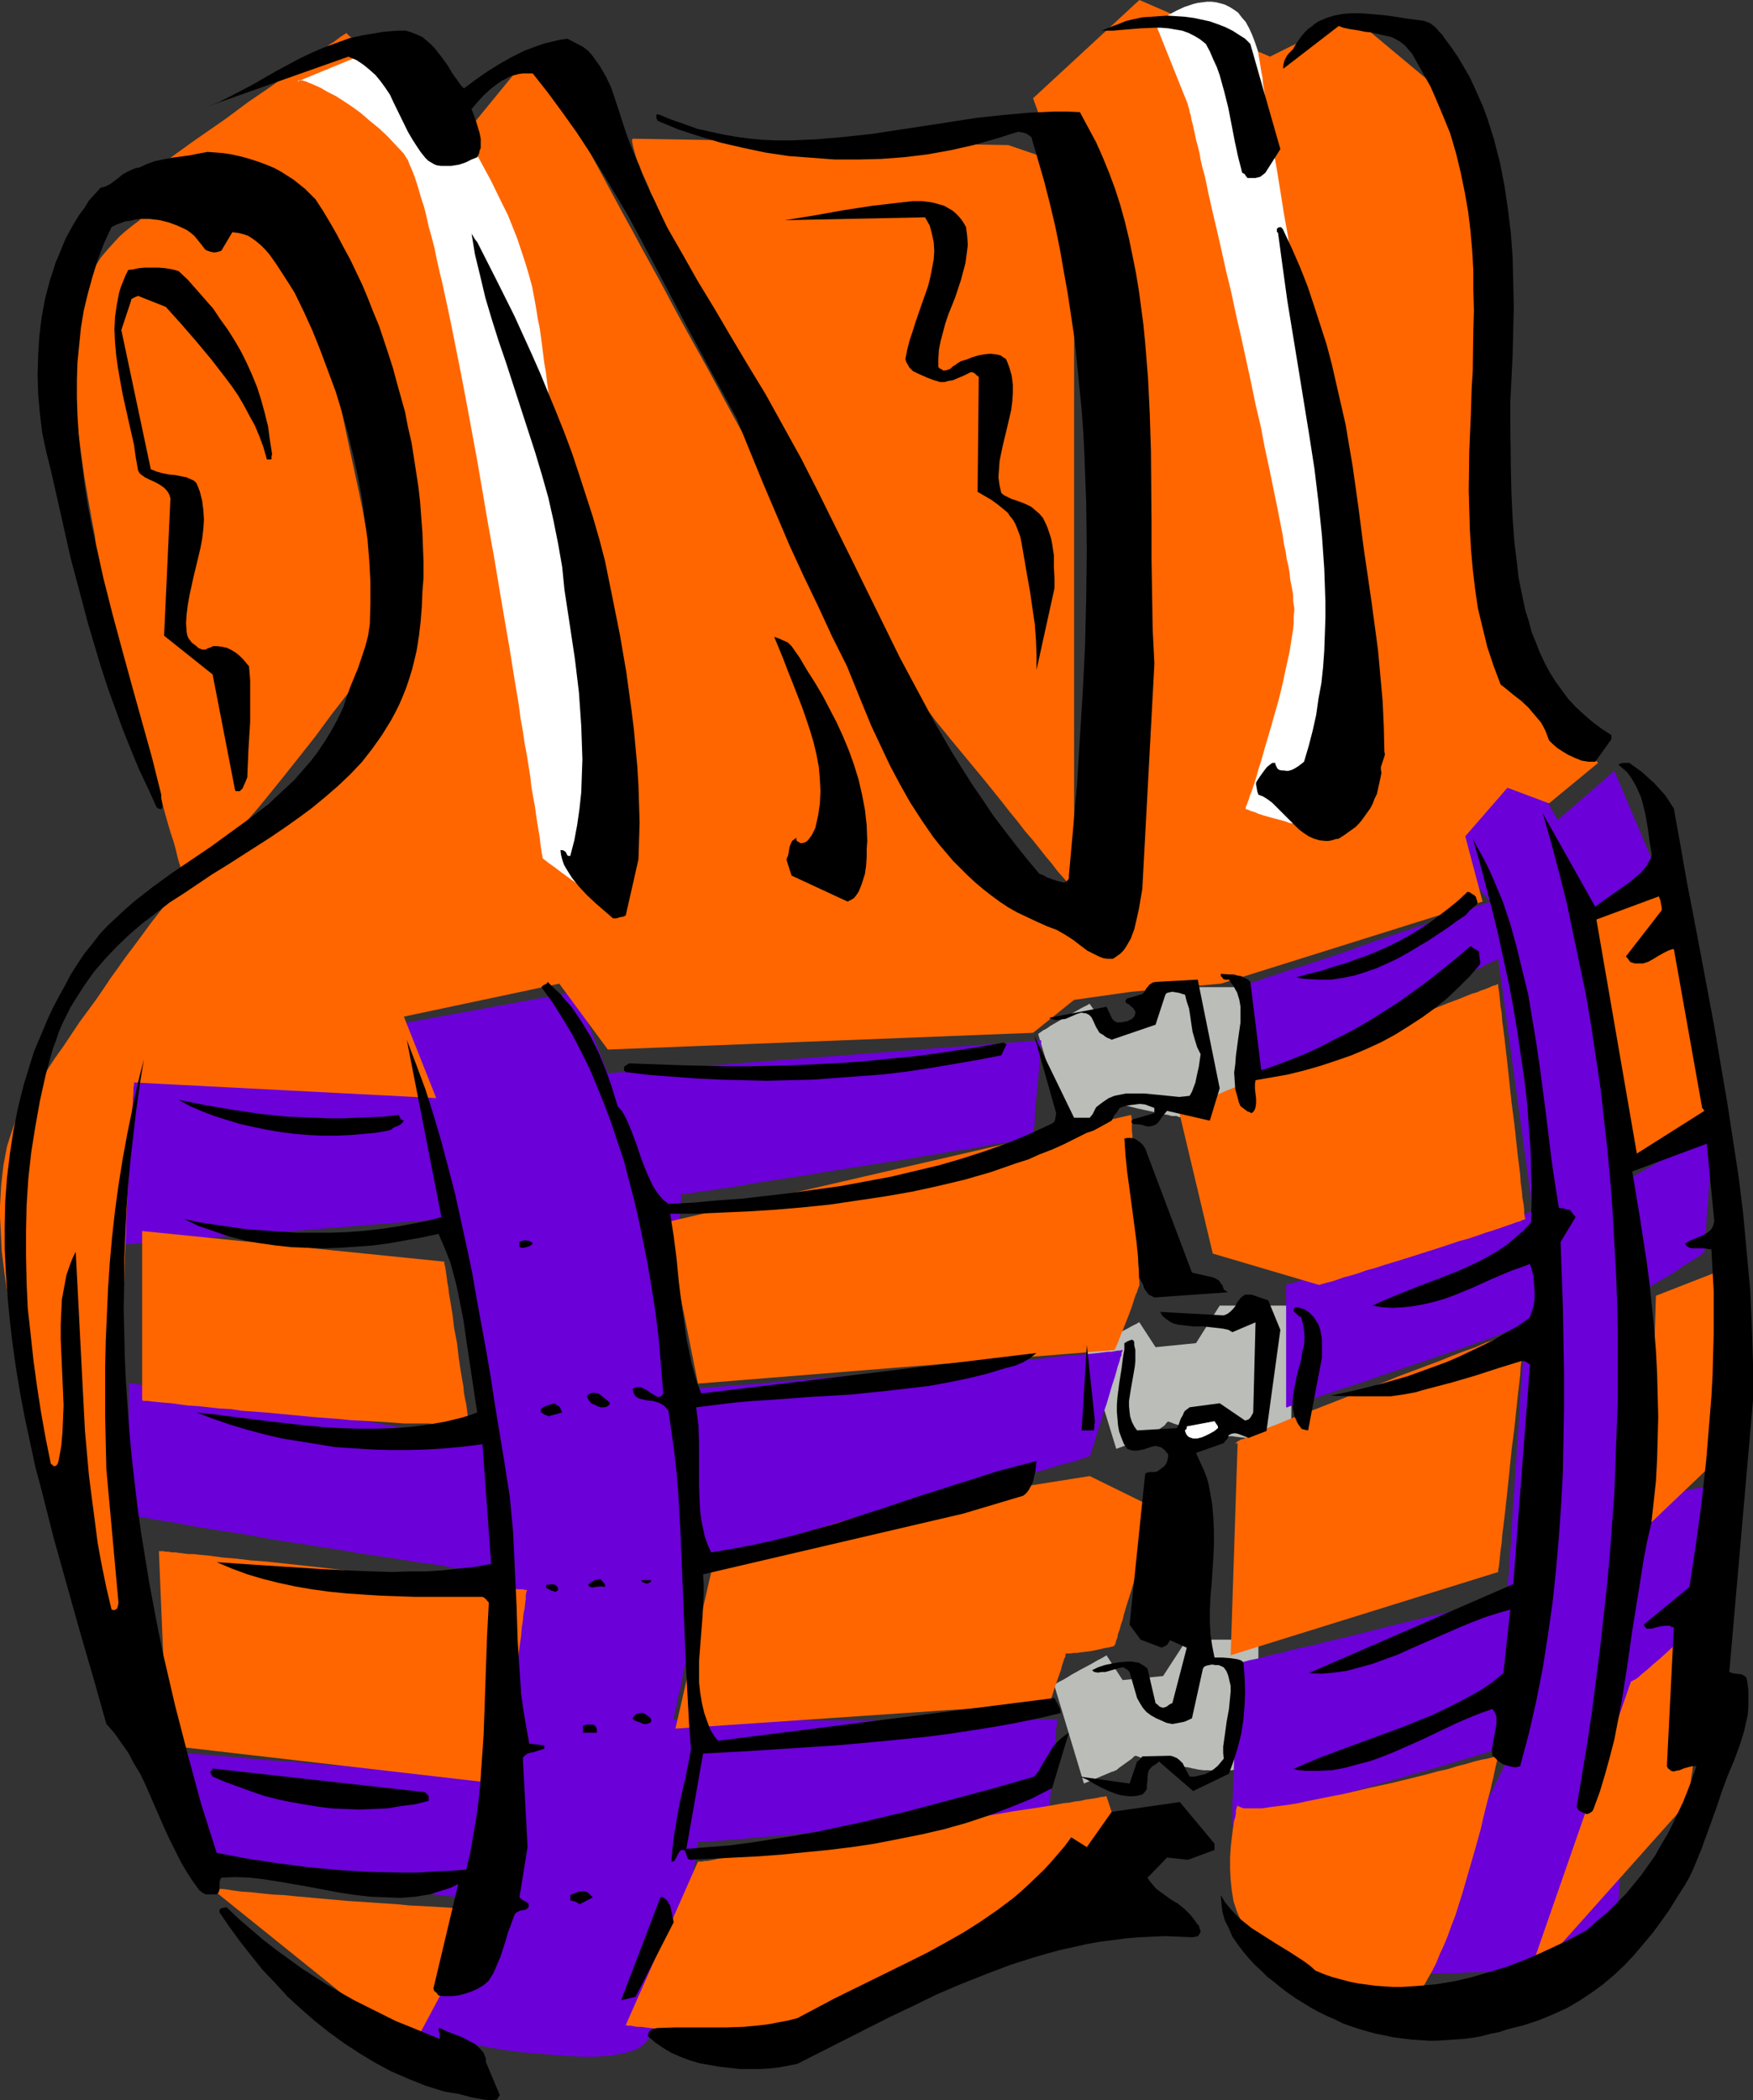 <?xml version="1.0" encoding="UTF-8" standalone="no"?>
<svg
   version="1.0"
   width="129.724mm"
   height="155.376mm"
   id="svg58"
   sodipodi:docname="Life Vest 3.wmf"
   xmlns:inkscape="http://www.inkscape.org/namespaces/inkscape"
   xmlns:sodipodi="http://sodipodi.sourceforge.net/DTD/sodipodi-0.dtd"
   xmlns="http://www.w3.org/2000/svg"
   xmlns:svg="http://www.w3.org/2000/svg">
  <rect width="100%" height="100%" fill="#333333" stroke="none"/>
  <sodipodi:namedview
     id="namedview58"
     pagecolor="#ffffff"
     bordercolor="#000000"
     borderopacity="0.25"
     inkscape:showpageshadow="2"
     inkscape:pageopacity="0.0"
     inkscape:pagecheckerboard="0"
     inkscape:deskcolor="#d1d1d1"
     inkscape:document-units="mm" />
  <defs
     id="defs1">
    <pattern
       id="WMFhbasepattern"
       patternUnits="userSpaceOnUse"
       width="6"
       height="6"
       x="0"
       y="0" />
  </defs>
  <path
     style="fill:#babdb8;fill-opacity:1;fill-rule:evenodd;stroke:none"
     d="m 290.395,289.261 8.08,26.825 8.242,-3.07 h 0.162 0.162 l 0.323,-0.162 0.323,-0.323 1.131,-0.646 2.262,-1.616 1.131,-0.808 0.646,-0.646 0.162,-0.323 h 0.162 v 0 h 0.162 l 0.485,0.162 0.808,0.323 0.97,0.323 1.293,0.323 1.293,0.323 5.979,1.293 1.293,0.323 1.131,0.162 1.131,0.323 h 0.808 0.485 0.162 v 0 0 l 0.162,0.162 0.646,0.162 0.97,0.162 1.131,0.162 1.293,0.162 h 1.616 l 1.616,0.162 h 1.778 l 1.616,-0.162 1.616,-0.323 1.616,-0.323 1.454,-0.646 1.131,-0.646 0.485,-0.485 0.485,-0.485 0.323,-0.485 0.162,-0.485 0.162,-0.808 v -0.646 -31.512 h -20.2 l -6.302,10.504 -11.474,0.808 -4.686,-6.626 v 0 h -0.162 l -0.485,0.323 -0.646,0.323 -0.97,0.485 -1.131,0.646 -1.131,0.646 -2.586,1.454 -2.747,1.616 -1.131,0.646 -1.131,0.808 -0.97,0.485 -0.646,0.485 -0.485,0.323 -0.162,0.162 z"
     id="path1" />
  <path
     style="fill:#babdb8;fill-opacity:1;fill-rule:evenodd;stroke:none"
     d="m 303.969,378.301 8.242,26.825 8.08,-3.07 v 0.162 l 0.323,-0.162 0.323,-0.162 0.323,-0.162 1.131,-0.646 1.131,-0.97 1.131,-0.808 1.131,-0.808 0.323,-0.485 0.323,-0.323 0.162,-0.162 0.162,-0.162 v 0.162 h 0.162 l 0.485,0.162 0.808,0.323 0.97,0.323 1.293,0.323 1.293,0.323 3.07,0.646 2.909,0.646 1.293,0.323 1.293,0.323 0.97,0.162 0.808,0.162 h 0.485 0.162 0.162 v 0.162 l 0.646,0.162 h 0.97 l 1.131,0.162 1.293,0.162 1.616,0.162 h 1.616 l 1.778,-0.162 h 1.616 l 1.778,-0.323 1.454,-0.485 1.454,-0.485 1.131,-0.646 0.485,-0.485 0.485,-0.485 0.323,-0.485 0.162,-0.485 0.162,-0.808 0.162,-0.646 v -31.512 h -20.038 l -6.626,10.504 -11.312,1.131 -4.525,-6.949 v 0 h -0.162 l -0.485,0.323 -0.646,0.323 -0.97,0.485 -1.131,0.646 -1.293,0.646 -2.586,1.454 -2.747,1.616 -1.293,0.646 -1.131,0.808 -0.97,0.485 -0.646,0.485 -0.485,0.323 -0.162,0.162 z"
     id="path2" />
  <path
     style="fill:#babdb8;fill-opacity:1;fill-rule:evenodd;stroke:none"
     d="m 294.92,471.382 8.242,27.31 8.08,-3.394 v 0.162 l 0.162,-0.162 0.323,-0.162 0.485,-0.162 0.97,-0.808 1.131,-0.808 1.131,-0.808 1.131,-0.808 0.323,-0.323 0.323,-0.323 0.323,-0.162 v 0 0 h 0.162 l 0.485,0.162 0.808,0.323 1.131,0.162 1.131,0.323 1.293,0.323 3.07,0.646 2.909,0.646 1.454,0.323 1.131,0.162 1.131,0.162 0.808,0.162 0.485,0.162 h 0.162 v 0 h 0.162 l 0.646,0.162 0.808,0.162 1.293,0.162 h 1.293 l 1.616,0.162 h 3.394 l 1.616,-0.162 1.616,-0.323 1.616,-0.323 1.293,-0.485 1.131,-0.646 0.646,-0.485 0.323,-0.485 0.323,-0.646 0.323,-0.485 0.162,-0.646 v -0.646 -31.35 h -20.038 l -6.626,10.181 -11.312,1.131 -4.525,-6.949 v 0 l -0.162,0.162 -0.323,0.162 -0.808,0.485 -0.97,0.485 -1.131,0.646 -1.131,0.646 -2.747,1.454 -2.586,1.454 -1.293,0.808 -1.131,0.646 -0.97,0.485 -0.808,0.485 -0.323,0.485 z"
     id="path3" />
  <path
     style="fill:#ff6600;fill-opacity:1;fill-rule:evenodd;stroke:none"
     d="m 176.952,38.784 105.04,1.778 18.422,6.302 V 249.023 l -0.162,-0.162 -0.162,-0.162 -0.323,-0.323 -0.162,-0.323 -0.485,-0.485 -0.323,-0.485 -0.485,-0.646 -1.293,-1.454 -1.293,-1.454 -1.454,-1.939 -1.778,-2.101 -1.778,-2.262 -1.939,-2.424 -2.101,-2.424 -2.101,-2.747 -2.262,-2.747 -2.262,-2.909 -4.686,-5.818 -4.686,-5.656 -4.686,-5.656 -2.101,-2.586 -2.101,-2.586 -1.939,-2.586 -1.778,-2.262 -1.778,-1.939 -1.454,-1.939 -1.293,-1.616 -1.131,-1.454 -0.646,-0.646 -0.323,-0.485 -0.323,-0.485 -0.323,-0.323 -0.323,-0.323 -0.162,-0.162 v -0.162 h -0.162 v -0.162 l -0.162,-0.323 -0.323,-0.485 -0.323,-0.646 -0.485,-0.97 -0.646,-0.97 -0.646,-1.293 -0.646,-1.454 -0.97,-1.616 -0.808,-1.616 -0.97,-1.939 -1.131,-1.939 -1.131,-2.101 -1.131,-2.262 -1.293,-2.424 -1.293,-2.424 -1.454,-2.586 -1.454,-2.747 -1.454,-2.747 -1.454,-2.909 -3.07,-5.979 -3.394,-6.302 -3.394,-6.464 -3.394,-6.787 -7.11,-13.574 -6.949,-13.574 -3.394,-6.787 -3.394,-6.626 -3.232,-6.302 -2.909,-6.141 -1.454,-3.07 -1.454,-2.747 -1.293,-2.909 -1.293,-2.586 -1.293,-2.586 -1.131,-2.586 -0.97,-2.262 -1.131,-2.262 -0.808,-2.101 -0.97,-2.101 -0.808,-1.778 -0.646,-1.778 -0.646,-1.454 -0.485,-1.454 -0.323,-1.131 -0.323,-1.131 -0.162,-0.808 -0.162,-0.808 v -0.485 z"
     id="path4" />
  <path
     style="fill:#ff6600;fill-opacity:1;fill-rule:evenodd;stroke:none"
     d="m 51.389,245.468 v 0 -0.162 l -0.162,-0.323 v -0.162 l -0.162,-0.485 -0.162,-0.485 -0.323,-1.131 -0.485,-1.454 -0.485,-1.778 -0.485,-2.101 -0.646,-2.262 -0.808,-2.424 -0.808,-2.747 -0.808,-2.909 -0.808,-3.07 -0.97,-3.07 -0.97,-3.232 -1.778,-6.787 -3.878,-14.059 -1.939,-6.949 -0.97,-3.394 -0.808,-3.232 -0.808,-3.232 -0.808,-3.07 -0.808,-2.909 -0.646,-2.747 -0.646,-2.424 -0.485,-2.424 -0.485,-2.101 -0.323,-1.778 -0.323,-1.778 -0.485,-1.939 -0.323,-2.101 -0.485,-2.262 -0.485,-2.262 -0.323,-2.586 -0.97,-5.171 -0.97,-5.494 -0.97,-5.656 -0.808,-5.818 -0.808,-5.979 -0.646,-5.818 -0.485,-5.818 -0.323,-5.656 -0.162,-2.747 v -2.586 -2.424 l 0.162,-2.586 v -2.262 l 0.323,-2.101 0.323,-2.101 0.323,-1.939 0.485,-1.778 0.485,-1.616 1.293,-2.909 1.454,-2.586 1.616,-2.424 1.454,-2.262 1.778,-2.101 1.616,-1.778 1.616,-1.778 1.616,-1.454 1.616,-1.293 1.454,-1.131 1.293,-0.97 1.293,-0.646 0.97,-0.646 0.808,-0.485 0.485,-0.162 0.323,-0.162 h 0.162 0.485 0.485 0.808 1.939 l 1.131,-0.162 h 2.747 l 2.909,0.162 3.232,0.162 3.555,0.162 3.555,0.485 3.394,0.485 3.394,0.808 3.232,0.97 1.616,0.485 1.293,0.646 1.454,0.646 1.131,0.646 1.131,0.97 0.97,0.808 0.808,0.97 0.646,0.97 0.323,0.485 0.323,0.808 0.323,0.808 0.485,0.97 0.323,0.97 0.323,1.131 0.485,1.293 0.323,1.454 0.485,1.454 0.485,1.454 0.808,3.394 0.97,3.555 0.97,4.04 1.131,4.202 0.97,4.363 1.131,4.525 0.97,4.686 2.101,9.696 2.101,9.857 2.101,9.696 0.97,4.686 0.808,4.525 0.97,4.525 0.808,4.202 0.808,4.04 0.808,3.555 0.646,3.555 0.323,1.454 0.323,1.454 0.162,1.454 0.323,1.293 0.162,1.131 0.323,1.131 0.162,0.97 v 0.808 l 0.323,0.808 v 0.646 l 0.162,0.485 v 0.323 l 0.162,0.162 v 0 l -0.162,0.162 v 0.162 l -0.162,0.162 -0.323,0.323 -0.323,0.485 -0.323,0.485 -0.323,0.485 -0.485,0.646 -0.646,0.808 -0.485,0.808 -1.293,1.778 -1.616,1.939 -1.616,2.262 -1.778,2.424 -1.939,2.586 -2.101,2.747 -2.262,2.909 -2.262,3.07 -2.262,3.07 -4.848,6.141 -5.01,6.302 -4.848,5.979 -2.424,2.909 -2.424,2.747 -2.262,2.747 -2.262,2.424 -2.101,2.101 -1.939,2.101 -1.939,1.778 -1.616,1.454 -0.808,0.646 -0.808,0.646 -0.646,0.485 -0.808,0.485 -0.485,0.162 -0.646,0.323 -0.485,0.162 z"
     id="path5" />
  <path
     style="fill:#6b00d9;fill-opacity:1;fill-rule:evenodd;stroke:none"
     d="m 348.248,275.04 2.262,26.987 68.518,-33.936 9.696,70.618 v 0 h -0.162 l -0.162,0.162 h -0.485 l -0.323,0.162 -0.485,0.162 -1.293,0.485 -1.616,0.485 -1.778,0.485 -2.101,0.646 -2.262,0.808 -2.586,0.646 -2.747,0.97 -2.909,0.808 -2.909,0.97 -6.141,1.778 -6.464,1.939 -6.464,1.939 -6.302,1.778 -2.909,0.97 -2.909,0.808 -2.747,0.808 -2.424,0.646 -2.424,0.808 -2.101,0.485 -1.778,0.485 -1.616,0.485 -1.131,0.323 -0.646,0.162 -0.323,0.162 h -0.323 l -0.323,0.162 h -0.162 v 34.259 0 h 0.162 0.323 l 0.162,-0.162 0.485,-0.162 0.485,-0.162 1.293,-0.323 1.454,-0.485 1.778,-0.646 2.101,-0.646 2.101,-0.808 2.586,-0.808 2.586,-0.97 2.747,-0.808 2.909,-0.97 5.979,-2.101 6.302,-2.101 6.141,-2.101 6.141,-2.101 2.909,-0.97 2.747,-0.97 2.586,-0.97 2.424,-0.808 2.262,-0.808 1.939,-0.808 1.778,-0.646 1.616,-0.485 1.131,-0.485 0.485,-0.162 0.485,-0.162 0.323,-0.162 0.162,-0.162 h 0.162 0.162 v 0.162 l -0.162,0.323 v 0.808 0.646 l -0.162,1.454 v 1.778 l -0.162,1.939 -0.162,2.424 -0.162,2.586 -0.162,2.747 -0.323,3.07 -0.162,3.07 -0.162,3.394 -0.485,6.787 -0.485,7.11 -0.485,7.11 -0.485,6.787 -0.162,3.232 -0.162,3.07 -0.162,3.07 -0.323,2.747 -0.162,2.424 v 2.262 l -0.323,2.101 v 1.778 l -0.162,1.293 v 0.485 0.808 0.323 0.162 h -0.162 -0.162 l -0.323,0.162 h -0.323 l -0.323,0.162 -0.646,0.162 -0.646,0.162 -0.808,0.162 -1.616,0.485 -1.939,0.485 -2.262,0.646 -2.586,0.646 -2.747,0.646 -2.909,0.808 -3.232,0.646 -3.07,0.808 -6.787,1.616 -14.059,3.555 -3.394,0.808 -3.394,0.808 -3.07,0.808 -3.232,0.646 -2.747,0.646 -2.747,0.808 -2.586,0.485 -2.262,0.646 -1.939,0.485 -1.616,0.323 -0.808,0.162 -0.485,0.162 -0.646,0.162 -0.323,0.162 h -0.323 -0.323 -0.162 v 0.162 l -0.162,0.485 v 0.646 l -0.162,0.808 v 1.131 l -0.162,1.131 v 1.454 l -0.162,1.454 -0.162,1.778 v 1.778 l -0.323,3.878 -0.162,4.202 -0.162,4.202 -0.323,4.202 -0.162,4.202 -0.162,3.717 v 1.778 l -0.162,1.778 v 1.454 1.293 1.293 1.778 0.485 0.323 0.162 h 0.323 l 0.162,-0.162 h 0.323 l 0.485,-0.162 1.293,-0.323 0.646,-0.162 0.808,-0.323 0.97,-0.162 2.101,-0.646 2.424,-0.646 2.586,-0.646 2.909,-0.808 3.07,-0.97 3.232,-0.808 3.394,-0.97 3.555,-0.97 3.717,-1.131 7.272,-2.101 7.434,-2.101 3.717,-1.131 3.555,-0.97 3.394,-0.97 3.232,-0.97 3.07,-0.97 2.909,-0.808 2.747,-0.808 2.424,-0.808 2.101,-0.485 0.97,-0.323 0.808,-0.323 0.808,-0.162 0.646,-0.323 0.485,-0.162 0.485,-0.162 h 0.485 l 0.323,-0.162 0.162,-0.162 v 0 0 l -0.162,0.323 v 0.162 l -0.162,0.323 -0.162,0.485 -0.323,0.485 -0.646,1.131 -0.646,1.454 -0.808,1.778 -0.97,1.939 -1.131,2.262 -1.131,2.424 -1.293,2.424 -1.293,2.747 -1.454,2.909 -2.909,5.818 -2.909,5.979 -3.07,5.979 -2.909,5.818 -1.454,2.747 -1.293,2.586 -1.293,2.424 -1.131,2.424 -1.131,2.101 -0.97,1.939 -0.808,1.778 -0.646,1.293 -0.646,1.131 -0.323,0.485 -0.162,0.323 -0.162,0.323 v 0.162 l -0.162,0.162 0.162,0.162 h 5.333 l 1.939,-0.162 h 1.939 2.262 l 2.262,-0.162 h 2.424 l 2.586,-0.162 5.494,-0.162 5.656,-0.162 5.494,-0.162 5.494,-0.323 h 2.586 l 2.424,-0.162 2.262,-0.162 h 2.262 l 1.939,-0.162 1.939,-0.162 h 1.616 l 1.293,-0.162 h 1.131 l 0.808,-0.162 h 0.485 0.162 v -0.485 -0.323 -0.485 l 0.162,-0.485 v -1.293 l 0.162,-1.778 0.162,-1.939 v -2.262 l 0.323,-2.586 0.162,-2.747 0.162,-2.909 0.162,-3.232 0.162,-3.232 0.485,-6.787 0.485,-7.11 0.323,-7.11 0.485,-6.787 0.162,-3.232 0.162,-3.232 0.162,-2.909 0.323,-2.747 0.162,-2.586 v -2.424 l 0.162,-2.101 0.162,-1.616 v -1.454 l 0.162,-0.485 v -0.485 -0.485 -0.485 h 0.162 l 0.162,-0.162 0.323,-0.162 0.323,-0.162 0.485,-0.323 0.646,-0.323 0.646,-0.485 0.808,-0.323 1.778,-0.97 1.939,-1.293 4.202,-2.424 4.04,-2.586 1.939,-1.131 1.778,-1.131 0.808,-0.485 0.646,-0.323 0.646,-0.485 0.485,-0.323 0.323,-0.323 0.323,-0.162 0.162,-0.162 0.162,-0.162 v 0 -0.485 l 0.162,-0.485 v -0.808 l 0.162,-0.97 v -1.293 l 0.162,-1.293 0.162,-1.616 0.323,-1.616 0.162,-1.778 0.323,-3.878 0.485,-4.202 0.485,-4.363 0.323,-4.202 0.485,-4.202 0.323,-3.878 0.162,-1.939 0.162,-1.616 0.323,-1.616 v -1.293 l 0.162,-1.293 0.162,-1.131 v -0.808 l 0.162,-0.646 v -0.485 -0.162 0.162 h -0.162 -0.323 l -0.485,0.162 -0.485,0.162 -0.646,0.162 -1.454,0.323 -1.778,0.323 -1.939,0.485 -4.202,0.808 -4.202,0.808 -2.101,0.323 -1.616,0.323 -1.454,0.323 h -0.646 l -0.485,0.162 h -0.485 -0.323 -0.162 -0.162 v -0.646 -0.646 -0.97 -1.293 l -0.162,-1.454 v -1.778 l -0.162,-1.939 v -1.939 l -0.162,-2.262 v -2.424 l -0.162,-2.424 -0.162,-5.01 -0.485,-10.665 -0.162,-5.333 v -2.424 l -0.162,-2.424 -0.162,-2.262 v -2.101 l -0.162,-1.939 v -1.778 -1.454 -1.293 l -0.162,-1.131 v -0.808 -0.808 0 h 0.162 l 0.162,-0.162 0.485,-0.162 0.323,-0.162 0.485,-0.323 1.293,-0.646 1.293,-0.808 1.616,-0.97 3.394,-1.939 3.232,-2.262 1.616,-0.97 1.293,-0.808 1.293,-0.808 0.485,-0.323 0.323,-0.323 0.485,-0.323 0.162,-0.162 0.162,-0.162 v 0 -0.323 l 0.162,-0.485 v -0.485 -0.808 -0.97 l 0.162,-0.97 v -1.131 l 0.162,-1.131 v -1.293 l 0.162,-2.909 0.323,-3.07 0.162,-3.232 0.485,-6.302 0.162,-2.909 0.162,-2.747 v -1.131 l 0.162,-1.131 v -0.97 -0.808 -0.646 l 0.162,-0.485 v -0.485 l -0.162,0.162 -0.162,0.162 -0.323,0.162 -0.485,0.323 -0.646,0.485 -0.808,0.485 -0.808,0.485 -0.97,0.485 -2.101,1.293 -2.262,1.454 -2.424,1.454 -2.586,1.454 -2.586,1.616 -2.424,1.293 -2.424,1.454 -2.101,1.131 -0.808,0.485 -0.808,0.485 -0.808,0.323 -0.646,0.485 -0.485,0.162 -0.323,0.162 -0.323,0.162 v 0 -0.162 -0.323 -0.323 l -0.162,-0.485 v -0.485 l -0.162,-0.646 v -0.808 l -0.162,-1.778 -0.162,-1.939 -0.162,-2.424 -0.162,-2.424 -0.323,-2.909 -0.323,-3.07 -0.162,-3.07 -0.323,-3.394 -0.646,-6.949 -0.646,-7.272 -0.646,-7.11 -0.485,-7.11 -0.323,-3.394 -0.323,-3.07 -0.162,-3.07 -0.323,-2.909 -0.162,-2.586 -0.323,-2.262 -0.162,-2.101 v -1.778 l -0.162,-0.808 v -0.646 l -0.162,-0.485 v -0.485 -0.485 -0.162 -0.323 l 18.261,-11.473 -11.635,-27.472 -15.837,13.736 -9.05,-15.998 -23.27,22.947 13.413,15.837 v 0 h -0.162 l -0.162,0.162 -0.323,0.162 -0.485,0.162 -0.485,0.162 -1.293,0.323 -1.454,0.646 -1.778,0.485 -1.939,0.808 -2.262,0.646 -2.424,0.808 -2.586,0.97 -2.747,0.97 -2.909,0.97 -6.141,2.101 -6.141,2.101 -6.302,2.262 -6.141,2.101 -3.07,0.97 -2.747,0.97 -2.747,0.808 -2.586,0.808 -2.262,0.808 -2.101,0.646 -1.939,0.646 -1.616,0.646 -1.454,0.323 -0.97,0.323 -0.485,0.162 h -0.323 l -0.323,0.162 h -0.162 z"
     id="path6" />
  <path
     style="fill:#6b00d9;fill-opacity:1;fill-rule:evenodd;stroke:none"
     d="m 37.491,300.088 -4.04,47.995 90.819,-7.272 v 0.162 0.162 l 0.162,0.485 0.162,0.808 0.162,1.293 0.323,1.454 0.323,1.616 0.323,1.939 0.323,2.101 0.485,2.262 0.485,2.424 0.485,2.586 0.485,2.586 1.131,5.656 0.97,5.818 1.131,5.656 1.131,5.494 0.485,2.747 0.485,2.586 0.323,2.262 0.485,2.262 0.485,2.101 0.323,1.939 0.162,1.616 0.323,1.293 0.162,1.131 0.323,0.808 v 0.485 0.162 h -0.323 l -0.162,-0.162 h -0.485 -0.646 l -0.808,-0.162 -0.808,-0.162 -0.97,-0.162 -1.131,-0.162 -1.131,-0.162 -1.293,-0.162 -1.454,-0.323 -1.454,-0.162 -1.454,-0.323 -3.394,-0.485 -3.717,-0.485 -3.878,-0.646 -4.202,-0.646 -4.363,-0.808 -4.363,-0.646 -4.525,-0.646 -9.373,-1.616 -9.373,-1.454 -4.525,-0.646 -4.525,-0.808 -4.202,-0.646 -4.202,-0.646 -3.878,-0.646 -3.717,-0.646 -3.232,-0.646 -1.616,-0.162 -1.454,-0.323 -1.454,-0.162 -1.293,-0.162 -1.131,-0.162 -0.97,-0.323 -0.97,-0.162 -0.97,-0.162 -0.646,-0.162 h -0.646 l -0.485,-0.162 h -0.323 l -0.162,-0.162 v 0 0.162 l -0.162,0.323 v 0.646 0.646 1.778 1.131 4.202 l -0.162,3.07 v 13.574 l 0.162,3.232 v 3.878 1.131 1.778 0.646 0.485 l 0.162,0.162 v 0.162 0 h 0.162 l 0.323,0.162 h 0.485 l 0.646,0.162 0.646,0.162 0.97,0.162 0.97,0.162 0.97,0.162 1.131,0.162 1.293,0.323 1.454,0.162 1.454,0.323 1.616,0.162 3.232,0.646 3.717,0.646 3.878,0.646 4.202,0.646 4.202,0.646 4.525,0.808 4.525,0.808 9.373,1.454 9.373,1.454 4.525,0.808 4.363,0.646 4.363,0.646 4.202,0.646 3.878,0.646 3.717,0.485 3.394,0.485 1.454,0.323 1.454,0.323 1.454,0.162 1.293,0.162 1.131,0.162 1.131,0.162 0.97,0.162 0.808,0.162 h 0.808 l 0.646,0.162 h 0.485 0.485 v 0.162 l 0.162,0.646 v 0.808 l 0.162,0.97 v 1.454 l 0.162,1.454 0.162,1.778 0.162,1.939 0.162,2.101 0.162,2.262 0.162,2.424 0.162,2.424 0.323,5.171 0.97,10.665 0.323,5.171 0.162,2.424 0.162,2.424 0.162,2.262 0.323,1.939 v 1.939 l 0.162,1.616 0.162,1.616 0.162,1.131 v 1.131 0.646 l 0.162,0.485 v 0.162 h -2.262 l -0.808,-0.162 h -0.97 l -0.97,-0.162 h -0.97 l -2.586,-0.162 -2.747,-0.162 -3.07,-0.162 -3.394,-0.323 -3.555,-0.162 -3.717,-0.323 -3.878,-0.162 -4.202,-0.323 -4.04,-0.323 -8.565,-0.646 -8.565,-0.646 -4.202,-0.485 -4.04,-0.162 -4.04,-0.323 -3.717,-0.323 -3.555,-0.323 -3.394,-0.323 -3.07,-0.162 -2.747,-0.323 -2.424,-0.162 -1.131,-0.162 H 52.843 l -0.97,-0.162 h -0.646 l -0.808,-0.162 h -0.485 l -0.485,-0.162 h -0.323 -0.162 v 0 0 0.323 l 0.162,0.485 0.162,0.646 0.162,0.808 0.323,0.808 0.162,1.131 0.323,1.131 0.808,2.424 0.646,2.747 0.97,2.909 0.808,2.909 0.808,3.07 0.808,2.747 0.808,2.747 0.323,1.293 0.323,1.131 0.323,1.131 0.323,0.808 0.162,0.97 0.323,0.646 0.162,0.485 v 0.485 l 0.162,0.162 v 0.162 0 h 0.323 l 0.162,0.162 h 0.485 0.485 l 0.485,0.162 h 0.808 l 0.646,0.162 1.939,0.162 2.101,0.323 2.424,0.323 2.586,0.323 3.07,0.323 3.07,0.485 3.232,0.323 3.555,0.485 7.272,0.97 7.434,0.808 7.434,0.97 3.717,0.323 3.555,0.485 3.555,0.323 3.232,0.323 3.07,0.485 3.07,0.323 2.586,0.162 2.424,0.323 2.101,0.323 1.939,0.162 h 1.454 l 0.485,0.162 h 0.485 0.97 v 0.162 l -0.162,0.323 -0.323,0.646 -0.485,0.646 -0.485,0.808 -0.646,1.131 -0.646,1.131 -0.808,1.131 -0.808,1.454 -0.97,1.454 -1.939,3.07 -2.101,3.394 -2.101,3.394 -2.262,3.394 -1.939,3.394 -2.101,2.909 -0.808,1.454 -0.808,1.293 -0.808,1.293 -0.646,1.131 -0.646,0.808 -0.485,0.808 -0.485,0.646 -0.323,0.485 -0.162,0.323 h -0.162 0.162 0.162 l 0.485,0.162 0.808,0.323 0.97,0.162 1.454,0.323 1.616,0.485 1.778,0.323 2.101,0.485 2.262,0.323 2.262,0.485 2.586,0.485 2.747,0.485 5.494,0.97 5.818,0.808 5.818,0.485 5.979,0.485 2.747,0.162 2.747,0.162 h 2.586 l 2.586,-0.162 2.424,-0.162 2.101,-0.323 2.101,-0.485 1.778,-0.485 1.616,-0.646 1.293,-0.808 0.97,-0.808 0.808,-1.131 0.808,-1.131 0.485,-1.293 0.808,-1.454 0.485,-1.616 0.646,-1.616 0.646,-1.939 0.646,-1.939 0.646,-2.101 1.131,-4.363 1.293,-4.525 2.101,-9.373 0.808,-4.525 0.97,-4.363 0.323,-2.101 0.323,-1.939 0.323,-1.778 0.323,-1.778 0.323,-1.454 0.162,-1.454 0.162,-1.293 0.323,-0.97 v -0.97 l 0.162,-0.485 v -0.485 -0.162 h 1.131 0.646 0.808 l 0.808,-0.162 h 0.97 l 0.97,-0.162 h 1.131 l 1.293,-0.162 1.454,-0.162 2.909,-0.162 3.232,-0.323 3.717,-0.323 3.878,-0.323 4.04,-0.323 4.202,-0.485 4.363,-0.323 4.525,-0.485 18.261,-1.616 4.525,-0.485 4.363,-0.323 4.202,-0.485 4.04,-0.323 3.878,-0.485 3.555,-0.323 3.394,-0.323 2.909,-0.323 1.293,-0.162 1.293,-0.162 h 1.131 l 1.131,-0.162 0.97,-0.162 0.808,-0.162 h 0.646 l 0.646,-0.162 h 0.485 l 0.323,-0.162 h 0.323 v 0 -0.162 -0.323 l 0.162,-0.323 v -0.646 -0.485 l 0.162,-1.616 0.162,-1.939 0.162,-2.101 0.485,-4.525 0.323,-4.686 0.323,-2.262 v -1.939 l 0.162,-1.616 0.162,-0.646 v -0.646 -0.485 l 0.162,-0.485 v -0.323 h -0.162 l -0.162,0.162 h -0.485 -0.485 -1.454 -0.808 -2.262 l -1.293,0.162 h -4.363 -1.778 -7.595 -4.04 -9.05 l -4.848,0.162 h -29.896 l -4.686,-0.162 h -9.05 -4.202 -7.595 -1.616 -4.525 l -1.293,-0.162 h -2.101 -0.97 -1.454 -0.485 -0.323 l -0.323,-0.162 v 0 0 -0.323 l 0.162,-0.646 0.162,-0.646 0.162,-0.97 0.323,-1.131 0.162,-1.293 0.323,-1.454 0.485,-1.616 0.323,-1.616 0.646,-3.555 0.97,-4.04 0.808,-4.04 0.808,-4.04 0.808,-3.878 0.808,-3.717 0.323,-1.778 0.323,-1.616 0.323,-1.454 0.323,-1.293 0.162,-1.131 0.323,-0.97 0.162,-0.808 v -0.646 l 0.162,-0.485 v -0.162 h 0.162 0.162 l 0.323,-0.162 h 0.646 l 0.485,-0.323 0.808,-0.162 0.97,-0.162 1.131,-0.323 1.131,-0.323 1.293,-0.323 1.293,-0.485 1.616,-0.323 1.454,-0.485 3.394,-0.97 1.939,-0.485 3.878,-0.97 4.202,-1.293 4.363,-1.131 4.686,-1.293 4.848,-1.454 4.848,-1.293 10.019,-2.747 10.019,-2.747 4.848,-1.454 4.848,-1.293 4.686,-1.293 4.363,-1.293 4.202,-1.293 3.878,-1.131 1.939,-0.485 3.394,-0.97 1.616,-0.485 1.454,-0.485 1.454,-0.323 1.131,-0.323 1.293,-0.323 0.97,-0.323 0.97,-0.323 0.808,-0.323 0.646,-0.162 0.485,-0.162 0.323,-0.162 h 0.323 v -0.162 0 l 0.162,-0.162 0.162,-0.323 v -0.485 l 0.323,-0.646 0.162,-0.808 0.323,-0.808 0.323,-0.97 0.646,-2.262 0.808,-2.424 0.808,-2.747 0.97,-2.747 1.616,-5.494 0.808,-2.424 0.646,-2.424 0.323,-0.97 0.323,-0.97 0.162,-0.808 0.323,-0.646 v -0.646 l 0.162,-0.323 0.162,-0.323 v -0.162 h -0.162 -0.162 l -0.485,0.162 h -0.646 l -0.808,0.162 -0.97,0.162 h -0.97 l -1.293,0.162 -1.293,0.162 -1.616,0.162 -1.616,0.162 -1.778,0.162 -1.939,0.162 -1.939,0.162 -2.101,0.162 -2.262,0.323 -4.525,0.485 -5.171,0.323 -5.171,0.485 -5.494,0.485 -5.818,0.646 -5.818,0.485 -11.958,1.131 -11.797,0.97 -5.818,0.485 -5.818,0.485 -5.494,0.485 -5.171,0.485 -5.171,0.485 -4.525,0.323 -2.262,0.162 -2.101,0.162 -1.939,0.162 -1.939,0.162 -1.778,0.162 -1.616,0.162 h -1.616 l -1.293,0.162 -1.293,0.162 h -0.97 l -0.97,0.162 h -0.808 -0.646 -0.808 v -0.162 -0.323 l 0.162,-0.646 v -1.131 l 0.162,-1.131 0.162,-1.454 v -1.616 l 0.162,-1.778 0.162,-1.939 0.162,-2.101 0.323,-2.424 0.162,-2.262 0.323,-5.01 0.485,-5.01 0.323,-5.171 0.485,-5.01 0.162,-2.262 0.162,-2.424 0.162,-2.101 0.162,-2.101 0.162,-1.778 0.162,-1.778 v -1.454 l 0.162,-1.293 0.162,-1.131 v -0.646 -0.646 -0.162 h 0.646 0.485 l 0.646,-0.162 h 0.646 l 0.808,-0.162 0.97,-0.162 1.131,-0.162 1.131,-0.162 1.293,-0.162 1.293,-0.162 1.454,-0.323 1.616,-0.162 3.232,-0.485 3.717,-0.646 3.717,-0.646 4.202,-0.646 4.202,-0.646 4.363,-0.646 4.525,-0.808 18.422,-2.909 4.363,-0.646 4.525,-0.808 4.202,-0.646 4.04,-0.808 3.878,-0.485 3.555,-0.646 3.394,-0.646 2.909,-0.485 1.454,-0.162 1.131,-0.162 1.293,-0.162 0.97,-0.323 0.97,-0.162 h 0.808 l 0.808,-0.323 h 0.485 l 0.485,-0.162 h 0.323 0.323 v 0 -0.323 l 0.162,-0.323 v -0.485 -0.646 -0.646 l 0.162,-0.97 0.162,-0.808 v -2.101 l 0.162,-2.262 0.485,-5.01 0.485,-5.01 0.162,-2.262 0.162,-2.101 v -0.97 l 0.162,-0.808 v -0.808 -0.646 l 0.162,-0.485 v -0.323 -0.323 l -121.2,9.211 -9.05,-22.785 -50.258,9.211 6.949,17.776 h -0.323 l -0.162,-0.162 h -0.485 -0.485 -0.485 -0.808 l -0.646,-0.162 -1.939,-0.162 -2.101,-0.162 -2.424,-0.162 -2.586,-0.162 -3.07,-0.162 -3.07,-0.323 -3.232,-0.162 -3.555,-0.323 -7.272,-0.485 -14.867,-0.97 -3.717,-0.323 -3.555,-0.162 -3.555,-0.162 -3.232,-0.162 -3.07,-0.162 -3.07,-0.162 h -2.586 l -2.424,-0.162 h -2.101 -1.939 -1.454 l -0.485,0.162 h -0.485 -0.485 l -0.162,0.162 h -0.323 z"
     id="path7" />
  <path
     style="fill:#ff6600;fill-opacity:1;fill-rule:evenodd;stroke:none"
     d="m 37.491,470.089 v 0 l -0.162,-0.323 -0.162,-0.485 -0.323,-0.646 -0.323,-0.646 -0.485,-0.97 -0.485,-0.97 -0.485,-1.293 -0.646,-1.293 -0.646,-1.454 -0.646,-1.778 -0.808,-1.616 -0.808,-1.939 -0.808,-1.939 -0.97,-2.101 -1.778,-4.525 -0.97,-2.424 -1.131,-2.586 -0.97,-2.586 -2.101,-5.494 -2.101,-5.656 -2.262,-6.141 -2.101,-6.141 -2.101,-6.464 -2.101,-6.626 -2.101,-6.787 L 8.08,390.421 6.302,383.634 4.848,376.685 3.394,369.898 2.262,362.949 1.293,356.324 0.485,349.86 0.323,346.628 0.162,343.396 0,340.326 v -3.07 l 0.162,-2.909 0.162,-2.909 0.323,-2.909 0.323,-2.747 0.485,-2.586 0.485,-2.586 0.808,-2.586 0.808,-2.424 0.808,-2.262 1.131,-2.262 0.97,-2.101 1.293,-1.939 2.586,-3.878 2.586,-3.555 2.424,-3.717 2.424,-3.394 2.262,-3.394 2.262,-3.394 2.262,-3.07 2.262,-3.07 2.101,-3.07 1.939,-2.909 2.101,-2.909 1.939,-2.747 1.939,-2.586 1.939,-2.586 1.778,-2.424 1.778,-2.424 3.555,-4.525 3.555,-4.202 3.394,-4.04 3.394,-3.717 3.394,-3.394 3.232,-3.07 3.394,-2.909 3.394,-2.747 3.394,-2.586 3.232,-2.424 3.232,-2.586 2.909,-2.424 3.07,-2.586 2.747,-2.424 2.586,-2.586 2.586,-2.586 2.424,-2.586 2.262,-2.747 2.101,-2.747 1.939,-2.909 1.778,-2.909 1.778,-3.07 1.454,-3.232 1.454,-3.394 0.485,-1.778 0.646,-1.778 0.485,-2.101 0.485,-2.101 0.485,-2.262 0.323,-2.262 0.808,-4.848 0.485,-5.171 0.323,-5.171 0.323,-5.333 v -5.333 -5.171 l -0.323,-5.01 -0.323,-4.848 -0.323,-2.262 -0.162,-2.262 -0.485,-2.101 -0.323,-1.939 -0.323,-1.939 -0.485,-1.778 -0.485,-1.616 -0.485,-1.454 -0.646,-1.293 -0.485,-1.131 -0.646,-1.131 -0.646,-1.293 -0.485,-1.293 -0.646,-1.293 -0.808,-3.07 -0.97,-3.232 -0.808,-3.394 -1.939,-7.11 -1.293,-3.555 L 99.061,85.809 98.253,84.193 97.283,82.577 96.313,81.122 95.344,79.668 94.213,78.213 93.081,76.921 91.627,75.79 90.334,74.658 88.718,73.689 86.941,72.881 85.163,72.073 83.224,71.588 81.123,71.103 78.861,70.78 74.013,70.295 69.488,69.487 64.802,68.679 60.277,67.71 56.075,66.578 51.874,65.447 48.157,64.316 44.44,63.185 41.208,61.892 39.592,61.407 38.138,60.922 36.845,60.438 35.552,59.953 l -1.131,-0.646 -0.97,-0.323 -0.97,-0.323 -0.808,-0.485 -0.808,-0.323 -0.485,-0.162 -0.485,-0.162 -0.323,-0.162 -0.162,-0.162 v 0 -0.162 h 0.162 l 0.323,-0.162 0.162,-0.323 0.485,-0.162 0.485,-0.323 0.485,-0.485 1.454,-0.97 0.646,-0.646 1.778,-1.131 2.101,-1.616 2.262,-1.454 2.424,-1.778 2.747,-1.939 2.747,-1.939 2.909,-2.101 2.909,-2.101 3.232,-2.262 6.302,-4.363 6.302,-4.686 6.141,-4.202 2.909,-2.101 2.747,-1.939 2.586,-1.939 2.586,-1.778 2.262,-1.616 2.101,-1.454 1.778,-1.293 0.808,-0.485 0.646,-0.485 0.646,-0.485 0.646,-0.485 0.485,-0.323 0.485,-0.323 0.323,-0.162 0.162,-0.162 0.162,-0.162 v 0 L 128.957,38.784 149.48,13.736 v 0 l 0.162,0.162 v 0.162 l 0.162,0.162 0.485,0.808 0.485,1.131 0.808,1.293 0.808,1.616 0.97,1.939 1.131,2.101 1.293,2.262 1.454,2.586 1.454,2.909 1.616,3.07 1.778,3.07 1.778,3.555 1.939,3.555 2.101,3.878 2.101,3.878 2.262,4.202 2.262,4.202 2.424,4.363 2.424,4.525 2.586,4.686 2.586,4.686 2.586,4.848 2.586,4.848 2.747,5.01 5.656,10.181 5.656,10.504 5.656,10.342 11.635,21.169 5.818,10.342 5.656,10.181 2.747,5.01 5.494,9.857 2.747,4.686 2.586,4.686 2.586,4.525 2.424,4.363 2.424,4.363 2.424,4.04 2.424,4.04 2.101,3.717 2.262,3.717 1.939,3.394 1.939,3.232 1.939,3.07 1.778,2.909 1.454,2.586 1.616,2.424 1.454,2.101 1.293,1.939 1.131,1.616 0.97,1.293 0.808,1.131 0.808,0.808 1.131,1.293 1.293,1.131 1.293,0.97 0.97,0.97 1.131,0.808 1.131,0.808 0.97,0.646 0.97,0.485 1.939,0.97 1.616,0.808 1.454,0.485 1.454,0.323 h 1.131 1.131 0.808 l 0.808,-0.162 0.485,-0.162 0.485,-0.162 h 0.162 l 0.162,-0.162 6.949,-105.524 L 300.414,59.307 288.94,27.472 318.675,0 355.196,15.837 377.982,4.525 l 27.472,22.947 16.16,82.577 2.101,79.991 23.27,23.27 -13.736,11.312 -11.635,-4.363 -11.797,13.574 4.848,18.261 -73.205,22.947 -25.048,2.262 -15.998,2.262 -11.474,9.211 -118.937,4.686 -13.574,-18.422 -43.47,9.211 9.05,22.785 -84.517,-4.363 v 0.323 0.323 l -0.162,0.808 v 0.808 0.808 l -0.162,1.131 v 1.293 l -0.162,1.454 v 1.616 l -0.162,1.616 -0.162,1.939 v 1.939 l -0.162,2.101 -0.162,2.101 -0.162,2.424 v 2.424 l -0.162,2.424 -0.162,2.747 -0.162,2.586 -0.323,5.818 -0.162,5.979 -0.323,6.302 -0.162,6.626 -0.323,6.626 -0.162,6.949 -0.323,14.059 -0.323,14.221 v 13.897 l 0.162,6.787 0.162,6.787 0.162,6.464 0.162,6.141 0.323,5.979 0.162,2.909 0.323,2.747 0.162,2.586 0.323,2.586 0.162,2.424 0.323,2.424 0.323,2.262 0.323,2.101 0.485,1.939 z"
     id="path8" />
  <path
     style="fill:#ff6600;fill-opacity:1;fill-rule:evenodd;stroke:none"
     d="m 186.163,341.78 9.05,45.086 116.513,-9.373 v -0.162 l 0.162,-0.162 0.162,-0.323 0.323,-0.808 0.485,-1.131 0.485,-1.293 0.646,-1.616 1.293,-3.232 1.293,-3.394 0.485,-1.616 0.485,-1.454 0.485,-1.131 0.323,-0.97 0.162,-0.485 0.162,-0.323 v -0.162 0 -0.485 -0.646 l -0.162,-0.808 v -1.131 -1.131 l -0.162,-1.454 v -1.616 -1.616 l -0.162,-1.939 -0.162,-4.04 -0.162,-4.202 -0.323,-4.525 -0.162,-4.363 -0.162,-4.363 -0.162,-4.04 -0.162,-1.939 -0.162,-1.778 v -1.616 l -0.162,-1.454 v -1.293 -0.97 -0.97 l -0.162,-0.646 v -0.485 z"
     id="path9" />
  <path
     style="fill:#ff6600;fill-opacity:1;fill-rule:evenodd;stroke:none"
     d="m 44.44,433.729 2.262,54.297 93.728,10.827 v -0.162 -0.323 l 0.162,-0.646 0.162,-0.97 v -1.293 l 0.162,-1.293 0.323,-1.778 0.323,-1.778 0.162,-1.939 0.323,-2.101 0.162,-2.262 0.323,-2.262 0.646,-5.01 0.646,-5.01 0.646,-5.171 0.646,-4.848 0.323,-2.424 0.323,-2.262 0.162,-2.101 0.323,-2.101 0.162,-1.778 0.323,-1.616 0.162,-1.454 0.162,-1.293 v -0.97 l 0.162,-0.808 0.162,-0.485 v -0.162 h -0.162 -0.162 -0.323 l -0.485,-0.162 h -0.646 -0.808 l -0.808,-0.162 -0.97,-0.162 -0.97,-0.162 h -1.293 l -1.131,-0.162 -1.454,-0.162 -3.07,-0.323 -3.232,-0.323 -3.555,-0.485 -4.04,-0.323 -4.04,-0.485 -4.363,-0.485 -4.363,-0.485 -4.525,-0.485 -9.373,-0.97 -9.534,-1.131 -4.525,-0.485 -4.525,-0.485 -4.525,-0.485 -4.202,-0.323 -4.04,-0.485 -3.878,-0.323 -3.555,-0.485 -3.232,-0.323 -1.454,-0.162 h -1.454 l -1.293,-0.162 -1.293,-0.162 -0.97,-0.162 h -1.131 l -0.808,-0.162 h -0.808 l -0.646,-0.162 H 45.086 44.763 Z"
     id="path10" />
  <path
     style="fill:#ff6600;fill-opacity:1;fill-rule:evenodd;stroke:none"
     d="m 199.737,435.992 -10.827,47.348 104.555,-7.11 v -0.162 l 0.162,-0.323 0.323,-0.646 0.323,-0.97 0.323,-0.97 0.323,-1.131 1.778,-5.01 0.323,-1.293 0.323,-0.97 0.323,-0.97 0.323,-0.646 v -0.646 l 0.162,-0.162 h 0.162 0.97 l 0.97,-0.162 h 0.97 l 1.131,-0.162 2.586,-0.323 2.424,-0.485 1.293,-0.323 0.97,-0.162 0.808,-0.162 0.646,-0.162 0.485,-0.162 0.162,-0.162 v 0 l 0.162,-0.323 0.162,-0.485 0.162,-0.646 0.323,-0.808 0.162,-0.97 0.485,-1.293 0.323,-1.293 0.485,-1.293 0.323,-1.454 0.97,-3.232 1.131,-3.555 2.101,-7.11 0.97,-3.555 0.97,-3.232 0.485,-1.616 0.485,-1.293 0.323,-1.293 0.323,-1.293 0.323,-0.97 0.162,-0.97 0.323,-0.646 0.162,-0.485 v -0.323 l 0.162,-0.162 -18.422,-9.049 -57.045,9.049 z"
     id="path11" />
  <path
     style="fill:#ff6600;fill-opacity:1;fill-rule:evenodd;stroke:none"
     d="m 58.014,527.133 57.045,45.894 20.846,-38.945 h -0.162 -0.323 -0.808 l -0.485,-0.162 h -1.454 l -1.778,-0.162 -2.101,-0.162 -2.424,-0.162 -2.586,-0.162 -2.909,-0.162 -2.909,-0.162 -3.394,-0.162 -3.232,-0.323 -7.11,-0.485 -7.272,-0.485 -7.272,-0.646 -7.11,-0.646 -3.232,-0.323 -3.232,-0.162 -3.07,-0.323 -2.909,-0.323 -2.586,-0.162 -2.424,-0.323 -1.939,-0.323 -1.778,-0.162 -1.454,-0.323 -0.646,-0.162 h -0.485 l -0.323,-0.162 h -0.162 l -0.323,-0.162 z"
     id="path12" />
  <path
     style="fill:#ff6600;fill-opacity:1;fill-rule:evenodd;stroke:none"
     d="m 195.213,520.508 -20.2,45.732 h 0.162 l 0.323,0.162 h 0.485 0.485 l 0.808,0.162 0.97,0.162 h 1.131 l 1.131,0.162 1.293,0.162 1.616,0.162 3.07,0.323 3.394,0.162 3.878,0.162 3.878,0.162 4.04,0.162 3.878,-0.162 h 3.878 l 3.717,-0.323 3.555,-0.485 1.616,-0.323 1.616,-0.323 1.454,-0.323 1.293,-0.485 0.808,-0.323 0.646,-0.162 0.97,-0.323 0.808,-0.485 1.131,-0.485 1.131,-0.485 2.424,-1.131 2.747,-1.293 2.909,-1.454 3.232,-1.616 3.232,-1.778 3.555,-1.939 3.717,-1.939 3.717,-2.101 3.878,-2.101 7.918,-4.525 7.918,-4.363 7.918,-4.525 3.717,-2.101 3.555,-2.101 3.555,-2.101 3.394,-1.939 3.232,-1.778 2.909,-1.616 2.586,-1.616 2.424,-1.454 2.101,-1.293 0.97,-0.485 0.808,-0.485 0.808,-0.485 1.293,-0.646 0.485,-0.323 0.323,-0.162 0.162,-0.162 0.323,-0.162 v 0 l -4.525,-13.574 v 0 h -0.323 l -0.323,0.162 h -0.646 l -0.646,0.162 -0.808,0.162 -0.97,0.162 -1.131,0.162 -1.131,0.162 -1.293,0.323 -1.454,0.162 -1.616,0.323 -1.616,0.162 -1.778,0.323 -1.778,0.323 -1.939,0.323 -4.202,0.646 -4.363,0.646 -4.686,0.808 -4.848,0.808 -5.01,0.808 -5.171,0.808 -10.504,1.778 -10.504,1.616 -5.333,0.808 -5.01,0.808 -4.848,0.808 -4.848,0.808 -4.363,0.646 -4.202,0.808 -3.878,0.485 -1.939,0.323 -1.616,0.323 -1.616,0.323 -1.616,0.162 -1.293,0.162 -1.293,0.162 -1.293,0.323 -0.97,0.162 -0.808,0.162 h -0.808 l -0.646,0.162 h -0.485 -0.323 z"
     id="path13" />
  <path
     style="fill:#ff6600;fill-opacity:1;fill-rule:evenodd;stroke:none"
     d="m 346.147,504.509 v 0 0.323 l -0.162,0.323 -0.162,0.485 -0.162,0.646 v 0.808 l -0.162,0.97 -0.323,0.97 -0.323,2.101 -0.323,2.586 -0.323,2.909 -0.162,2.909 v 3.07 l 0.162,3.07 0.323,3.07 0.485,2.909 0.485,1.454 0.485,1.454 0.485,1.131 0.646,1.293 0.646,1.131 0.97,1.131 0.808,0.97 0.97,0.808 2.262,1.778 2.424,1.778 2.586,1.939 2.747,1.939 2.747,1.778 2.909,1.778 3.07,1.778 2.909,1.454 3.07,1.454 2.909,1.131 2.909,0.97 2.909,0.646 1.454,0.162 1.293,0.162 1.293,0.162 1.293,-0.162 h 1.293 l 1.293,-0.162 1.131,-0.323 1.131,-0.485 0.97,-0.485 1.131,-0.97 1.131,-1.131 1.131,-1.454 0.97,-1.778 1.131,-1.939 1.131,-2.262 0.97,-2.424 1.131,-2.424 1.131,-2.747 0.97,-2.747 1.131,-2.909 1.939,-6.141 1.778,-6.141 1.778,-6.141 0.808,-2.909 0.808,-2.909 0.646,-2.909 0.646,-2.586 0.646,-2.586 0.646,-2.262 0.485,-2.262 0.485,-1.939 0.323,-1.616 0.323,-1.454 0.323,-1.293 0.162,-0.808 0.162,-0.323 v -0.162 -0.162 0 0 h -0.162 -0.323 l -0.323,0.162 -0.97,0.323 -1.293,0.323 -1.778,0.323 -1.939,0.485 -2.101,0.646 -2.586,0.646 -2.586,0.808 -2.909,0.646 -2.909,0.808 -3.232,0.808 -6.626,1.616 -6.626,1.454 -6.787,1.616 -3.394,0.646 -3.232,0.646 -3.232,0.646 -2.909,0.646 -2.909,0.485 -2.586,0.323 -2.586,0.323 -2.101,0.323 h -1.939 -2.424 -0.646 l -0.97,-0.323 -0.646,-0.323 -0.162,-0.162 z"
     id="path14" />
  <path
     style="fill:#ff6600;fill-opacity:1;fill-rule:evenodd;stroke:none"
     d="m 456.196,470.089 -29.411,84.516 45.571,-51.065 v 0 -0.485 l 0.162,-0.808 v -0.808 l 0.162,-1.293 0.162,-1.454 0.162,-1.616 0.323,-1.778 0.162,-1.939 0.323,-2.101 0.323,-2.262 0.162,-2.424 0.646,-4.848 0.646,-5.01 0.646,-5.171 0.646,-4.848 0.162,-2.262 0.323,-2.262 0.323,-2.101 0.162,-1.939 0.323,-1.939 0.162,-1.616 0.162,-1.454 0.162,-1.293 0.162,-0.97 v -0.646 l 0.162,-0.485 v -0.162 h -0.162 l -0.162,0.162 -0.162,0.323 -0.323,0.323 -0.646,0.485 -0.485,0.646 -0.646,0.485 -0.646,0.808 -1.616,1.454 -1.778,1.778 -1.939,1.778 -1.939,2.101 -4.04,3.717 -1.939,1.616 -1.778,1.616 -0.808,0.646 -0.808,0.646 -0.646,0.646 -0.646,0.485 -0.485,0.323 -0.485,0.162 -0.323,0.323 z"
     id="path15" />
  <path
     style="fill:#ff6600;fill-opacity:1;fill-rule:evenodd;stroke:none"
     d="m 346.147,403.51 -1.939,59.306 74.821,-23.27 v -0.162 -0.162 -0.323 l 0.162,-0.808 0.162,-1.293 0.162,-1.454 0.162,-1.778 0.323,-2.101 0.162,-2.262 0.323,-2.586 0.323,-2.586 0.323,-2.909 0.323,-2.909 0.646,-6.141 0.646,-6.464 0.808,-6.302 0.646,-6.141 0.323,-3.07 0.323,-2.747 0.323,-2.747 0.162,-2.586 0.323,-2.262 0.162,-2.101 0.323,-1.778 0.162,-1.616 v -1.131 l 0.162,-0.97 v -0.323 l 0.162,-0.323 v -0.162 h -0.162 l -0.162,0.162 -0.323,0.162 h -0.323 l -0.646,0.323 -0.646,0.162 -0.808,0.323 -0.808,0.323 -0.97,0.323 -0.97,0.485 -1.293,0.323 -1.131,0.485 -2.747,0.97 -2.909,1.293 -3.232,1.131 -3.394,1.293 -3.555,1.454 -3.878,1.454 -7.757,2.909 -7.918,3.232 -7.918,3.07 -3.717,1.454 -3.717,1.454 -3.394,1.293 -3.394,1.293 -3.07,1.293 -2.909,1.131 -2.424,1.131 -1.131,0.485 -1.131,0.485 -0.97,0.323 -0.808,0.485 -0.646,0.323 -0.808,0.162 -0.485,0.323 -0.323,0.162 -0.323,0.323 -0.162,0.162 h -0.162 l 0.162,0.162 h 0.162 z"
     id="path16" />
  <path
     style="fill:#ff6600;fill-opacity:1;fill-rule:evenodd;stroke:none"
     d="m 463.145,362.303 -1.939,63.993 17.776,-16.968 v -0.162 -0.323 l 0.162,-0.808 0.162,-0.97 v -1.131 l 0.323,-1.616 0.162,-1.616 0.323,-1.939 0.162,-1.939 0.323,-2.262 0.323,-2.262 0.162,-2.424 0.646,-5.01 0.646,-5.333 0.646,-5.171 0.646,-5.171 0.323,-2.424 0.323,-2.262 0.162,-2.262 0.323,-2.101 0.162,-1.939 0.323,-1.616 0.162,-1.454 0.162,-1.293 0.162,-1.131 v -0.808 l 0.162,-0.323 v -0.162 z"
     id="path17" />
  <path
     style="fill:#ff6600;fill-opacity:1;fill-rule:evenodd;stroke:none"
     d="m 329.987,311.723 9.211,38.784 29.573,8.726 h 0.323 l 0.485,-0.162 0.646,-0.162 1.131,-0.323 1.293,-0.323 1.454,-0.485 1.778,-0.646 1.939,-0.485 2.101,-0.646 2.262,-0.808 2.424,-0.646 2.424,-0.808 5.333,-1.616 10.666,-3.394 5.333,-1.778 2.424,-0.646 2.424,-0.808 2.262,-0.808 2.101,-0.646 1.939,-0.646 1.778,-0.646 1.454,-0.485 1.293,-0.485 1.131,-0.323 0.646,-0.323 0.485,-0.162 h 0.162 l 0.162,-0.162 v -0.162 l -0.162,-0.162 v -0.323 l -0.162,-0.808 v -1.131 l -0.162,-1.454 -0.323,-1.778 -0.162,-1.939 -0.323,-2.262 -0.162,-2.424 -0.323,-2.586 -0.323,-2.586 -0.323,-2.909 -0.646,-5.979 -0.808,-6.141 -0.646,-6.141 -0.646,-5.979 -0.323,-2.747 -0.323,-2.909 -0.323,-2.424 -0.323,-2.424 -0.162,-2.262 -0.323,-1.939 -0.162,-1.778 -0.162,-1.616 -0.162,-1.131 -0.162,-0.97 v -0.323 -0.162 -0.162 0 h -0.323 l -0.162,0.162 -0.485,0.162 -0.646,0.162 -0.646,0.323 -0.808,0.323 -0.808,0.323 -0.97,0.323 -1.131,0.485 -1.131,0.323 -1.293,0.485 -2.747,1.131 -3.07,1.131 -3.232,1.293 -3.555,1.293 -3.717,1.454 -3.878,1.454 -4.202,1.616 -4.04,1.616 -8.403,3.232 -8.403,3.232 -4.04,1.778 -4.04,1.616 -3.717,1.454 -3.717,1.616 -3.555,1.454 -3.232,1.293 -2.909,1.293 -1.293,0.646 -1.293,0.646 -1.293,0.485 -0.97,0.485 -1.131,0.485 -0.97,0.485 -0.646,0.323 -0.808,0.485 -0.485,0.323 -0.485,0.323 -0.485,0.323 -0.162,0.162 -0.162,0.162 z"
     id="path18" />
  <path
     style="fill:#ff6600;fill-opacity:1;fill-rule:evenodd;stroke:none"
     d="m 446.985,261.304 11.474,57.044 25.21,-5.333 v 0 -0.162 l -0.162,-0.162 v -0.323 l -0.162,-0.323 -0.162,-0.485 -0.162,-1.293 -0.323,-1.616 -0.485,-1.778 -0.485,-1.939 -0.646,-2.262 -0.485,-2.424 -0.646,-2.747 -0.646,-2.747 -0.646,-2.909 -1.616,-6.141 -1.454,-6.302 -1.454,-6.302 -1.454,-6.141 -0.646,-2.909 -0.808,-2.747 -0.485,-2.747 -0.646,-2.424 -0.646,-2.262 -0.485,-2.101 -0.323,-1.778 -0.485,-1.616 -0.162,-1.293 -0.162,-0.485 -0.162,-0.323 v -0.323 -0.323 h -0.162 v -0.162 0.162 0 l -0.323,0.162 -0.162,0.323 -0.646,0.808 -0.646,0.97 -1.131,1.293 -1.131,1.293 -1.293,1.454 -1.454,1.454 -1.454,1.454 -1.778,1.454 -1.616,1.293 -1.778,1.131 -1.778,0.97 -1.778,0.808 -1.778,0.485 z"
     id="path19" />
  <path
     style="fill:#ff6600;fill-opacity:1;fill-rule:evenodd;stroke:none"
     d="m 39.754,344.204 v 47.348 h 0.162 l 0.162,0.162 h 0.323 0.97 l 1.131,0.162 1.616,0.162 1.778,0.162 2.101,0.162 2.262,0.323 2.424,0.323 2.747,0.162 2.909,0.323 2.909,0.323 3.07,0.162 3.394,0.485 6.626,0.485 13.574,1.293 6.464,0.485 3.232,0.323 2.909,0.162 2.909,0.162 2.747,0.162 2.424,0.162 2.424,0.162 2.101,0.162 h 1.778 1.454 1.293 2.101 l 1.778,0.162 1.616,0.162 h 1.454 1.131 1.131 0.97 l 0.808,0.162 0.646,-0.162 h 0.646 0.485 0.162 l 0.485,-0.162 0.162,-0.162 v -0.162 l -0.162,-0.323 v -0.485 l -0.162,-0.808 -0.162,-0.97 -0.162,-1.293 -0.162,-1.293 -0.323,-1.454 -0.323,-1.778 -0.162,-1.778 -0.646,-3.717 -0.646,-4.202 -0.485,-4.202 -0.808,-4.202 -0.485,-4.04 -0.646,-3.878 -0.323,-1.778 -0.162,-1.616 -0.323,-1.616 -0.162,-1.454 -0.162,-1.131 -0.162,-1.131 -0.162,-0.808 -0.162,-0.646 v -0.323 -0.162 z"
     id="path20" />
  <path
     style="fill:#ffffff;fill-opacity:1;fill-rule:evenodd;stroke:none"
     d="M 83.224,22.785 110.696,11.473 h 0.162 l 0.162,0.323 0.485,0.485 0.646,0.646 0.646,0.97 0.97,0.97 0.97,1.293 1.131,1.293 1.131,1.616 1.293,1.778 1.454,1.778 1.454,1.939 1.454,2.101 1.616,2.262 1.616,2.262 1.616,2.586 1.616,2.586 1.778,2.586 3.232,5.656 3.232,5.979 3.07,6.302 1.616,3.232 1.293,3.232 1.293,3.232 1.131,3.394 1.131,3.394 0.97,3.232 0.97,3.555 0.646,3.394 0.323,1.778 0.323,1.939 0.323,2.101 0.485,2.262 0.323,2.262 0.323,2.424 0.323,2.586 0.323,2.586 0.485,2.747 0.323,2.909 0.808,5.818 0.646,6.141 0.808,6.464 0.808,6.787 0.646,6.787 0.808,6.949 0.808,7.11 1.454,14.221 1.454,14.221 0.646,6.949 0.646,6.787 0.646,6.626 0.646,6.302 0.646,6.141 0.485,5.818 0.323,2.586 0.162,2.747 0.162,2.424 0.323,2.586 0.162,2.262 0.162,2.262 0.323,2.101 0.162,1.939 0.162,1.939 0.162,1.616 0.162,1.616 0.162,1.454 v 1.293 l 0.162,1.131 v 0.97 l 0.162,0.646 v 0.646 0.485 l 0.162,0.323 v 0 h -0.162 -0.162 l -0.162,-0.162 -0.323,-0.162 -0.808,-0.485 -0.97,-0.646 -1.293,-0.97 -1.293,-0.808 -2.909,-2.101 -2.909,-2.101 -1.454,-1.131 -1.131,-0.808 -1.131,-0.808 -0.808,-0.646 -0.162,-0.162 -0.323,-0.162 v -0.162 h -0.162 v -0.162 -0.323 l -0.162,-0.646 -0.162,-0.97 -0.162,-1.131 -0.162,-1.293 -0.162,-1.616 -0.162,-0.808 -0.162,-0.97 -0.323,-1.939 -0.323,-2.101 -0.323,-2.424 -0.485,-2.586 -0.485,-2.747 -0.162,-1.293 -0.162,-1.616 -0.485,-3.07 -0.485,-3.07 -0.646,-3.394 -0.485,-3.394 -0.646,-3.555 -0.485,-3.717 -0.646,-3.878 -0.646,-3.878 -1.293,-8.08 -1.454,-8.403 -1.454,-8.565 -1.454,-8.726 -1.616,-8.888 -3.07,-17.937 -1.616,-8.726 -1.616,-8.726 -1.616,-8.403 -1.616,-8.08 -0.808,-4.04 -0.808,-3.878 -0.808,-3.717 -0.808,-3.717 -0.808,-3.394 -0.808,-3.555 -0.646,-3.232 -0.808,-3.07 -0.808,-2.909 -0.646,-2.909 -0.646,-2.586 -0.808,-2.424 -0.646,-2.262 -0.646,-2.101 -0.646,-1.939 -0.646,-1.616 -0.646,-1.454 -0.485,-1.293 -0.646,-0.97 -0.485,-0.808 -2.262,-2.424 -2.262,-2.424 -2.424,-2.262 -2.586,-2.101 -2.424,-2.101 -2.424,-1.778 -2.424,-1.616 -2.262,-1.454 -2.262,-1.131 -1.939,-1.131 -1.778,-0.808 -1.616,-0.646 -0.646,-0.323 -0.646,-0.162 -0.485,-0.162 h -0.485 -0.646 v 0.162 z"
     id="path21" />
  <path
     style="fill:#ffffff;fill-opacity:1;fill-rule:evenodd;stroke:none"
     d="m 323.2,6.626 v 0 l 0.162,-0.162 0.323,-0.323 0.485,-0.323 0.646,-0.323 0.646,-0.485 0.808,-0.485 0.808,-0.485 2.101,-1.131 2.101,-0.97 2.424,-0.808 1.293,-0.323 1.293,-0.162 1.293,-0.162 h 1.293 l 1.293,0.162 1.293,0.323 1.131,0.323 1.293,0.646 1.293,0.808 1.131,0.808 0.97,1.293 1.131,1.293 0.97,1.778 0.808,1.778 0.808,2.101 0.808,2.424 0.485,2.747 0.485,3.07 0.323,1.616 0.162,1.778 0.323,1.939 0.323,2.101 0.323,2.101 0.323,2.262 0.323,2.424 0.485,2.586 0.323,2.424 0.485,2.747 0.97,5.494 0.97,5.979 0.97,6.141 1.131,6.302 0.97,6.464 1.293,6.787 1.131,6.626 4.686,27.31 1.131,6.626 1.131,6.464 1.131,6.464 1.131,5.979 0.97,5.818 1.131,5.656 0.323,2.586 0.485,2.586 0.485,2.424 0.485,2.424 0.323,2.262 0.323,2.101 0.485,1.939 0.323,1.939 0.323,1.778 0.162,1.616 0.323,1.454 0.323,1.454 0.162,1.293 0.323,0.97 0.162,0.97 v 0.646 l 0.162,0.646 0.162,0.485 v 0.162 0.162 0.162 l -0.162,0.485 -0.162,0.646 -0.323,1.131 -0.485,1.131 -0.323,1.293 -0.485,1.616 -0.485,1.778 -0.646,1.939 -0.646,1.939 -0.646,2.101 -0.646,2.262 -1.454,4.525 -1.454,4.848 -1.454,4.686 -1.454,4.525 -0.646,2.262 -0.646,1.939 -0.646,1.939 -0.646,1.939 -0.485,1.616 -0.485,1.454 -0.323,1.454 -0.485,1.131 -0.323,0.808 -0.162,0.646 -0.162,0.323 v 0.162 0 h -0.162 -0.485 l -0.808,-0.162 -0.97,-0.323 -1.293,-0.162 -1.293,-0.485 -3.07,-0.808 -2.909,-0.808 -1.454,-0.485 -1.131,-0.485 -1.131,-0.323 -0.646,-0.323 -0.646,-0.162 v -0.162 h -0.162 0.162 v -0.323 l 0.162,-0.485 0.323,-0.808 0.323,-0.808 0.323,-1.131 0.485,-1.131 0.485,-1.454 0.485,-1.454 0.485,-1.616 0.485,-1.778 0.646,-1.939 1.131,-4.04 1.293,-4.363 1.293,-4.525 1.293,-4.525 1.131,-4.686 0.97,-4.525 0.97,-4.363 0.323,-2.101 0.323,-2.101 0.323,-1.939 0.162,-1.778 v -1.778 l 0.162,-1.616 v -0.808 l -0.162,-0.97 -0.162,-1.131 v -1.293 l -0.162,-1.293 -0.323,-1.616 -0.323,-1.616 -0.162,-1.778 -0.323,-1.939 -0.485,-1.939 -0.323,-2.262 -0.485,-2.101 -0.323,-2.424 -0.485,-2.424 -0.97,-5.01 -1.131,-5.494 -1.131,-5.494 -1.293,-5.979 -1.131,-5.979 -1.454,-6.141 -1.293,-6.302 -2.747,-12.605 -1.454,-6.302 -1.293,-6.141 -1.454,-5.979 -1.293,-5.818 -1.293,-5.656 -1.293,-5.494 -1.131,-5.01 -0.485,-2.424 -0.485,-2.262 -0.646,-2.262 -0.485,-2.101 -0.323,-1.939 -0.485,-1.939 -0.485,-1.778 -0.323,-1.616 -0.323,-1.454 -0.323,-1.454 -0.323,-1.131 -0.162,-1.131 -0.323,-0.97 -0.162,-0.808 -0.162,-0.646 -0.162,-0.323 v -0.323 0 z"
     id="path22" />
  <path
     style="fill:#000000;fill-opacity:1;fill-rule:evenodd;stroke:none"
     d="m 490.294,391.552 v -10.342 l -0.323,-10.342 -0.485,-10.504 -0.97,-10.504 -0.97,-10.504 -1.293,-10.504 -1.616,-10.504 -1.616,-10.504 -1.778,-10.342 -1.778,-10.504 -3.878,-20.685 -1.939,-10.181 -1.939,-10.019 -1.778,-10.181 -1.778,-9.857 -1.131,-1.778 -1.293,-1.939 -1.454,-1.616 -1.616,-1.778 -1.616,-1.454 -1.778,-1.616 -1.778,-1.293 -1.778,-1.293 h -1.616 l -0.808,0.162 -0.323,0.162 -0.323,0.162 1.293,1.131 1.131,0.97 0.97,1.293 0.808,1.293 0.808,1.454 0.646,1.454 0.646,1.454 0.485,1.616 0.808,3.394 0.646,3.717 0.485,3.717 0.646,3.717 -0.323,1.131 -0.646,0.97 -0.485,0.97 -0.808,0.97 -0.808,0.97 -0.97,0.808 -2.101,1.778 -2.262,1.616 -4.848,3.394 -2.586,1.939 -14.706,-26.179 2.424,8.403 2.262,8.565 2.101,8.403 1.778,8.565 1.778,8.403 1.778,8.565 1.454,8.565 1.293,8.726 1.293,8.565 0.97,8.726 0.97,8.565 0.808,8.726 0.646,8.726 0.485,8.726 0.485,8.565 0.323,8.888 0.162,8.565 v 8.888 8.726 l -0.323,8.726 -0.323,8.726 -0.323,8.888 -0.646,8.726 -0.646,8.726 -0.808,8.726 -0.97,8.726 -0.97,8.888 -1.131,8.726 -1.131,8.726 -1.293,8.726 -1.454,8.726 -1.454,8.726 v 0.323 l 0.162,0.323 0.485,0.646 0.97,0.485 1.131,0.485 0.646,-0.162 0.485,-0.323 0.485,-0.323 0.323,-0.646 1.778,-4.848 1.454,-4.848 1.293,-4.686 1.293,-5.01 0.97,-5.01 0.97,-5.01 1.616,-10.181 1.454,-10.181 1.616,-10.019 1.616,-10.181 0.97,-5.01 1.131,-4.848 0.646,-5.818 0.646,-5.979 0.323,-5.979 0.162,-5.979 0.162,-6.141 -0.162,-5.979 -0.162,-6.302 -0.323,-6.141 -0.485,-6.141 -0.646,-6.302 -0.646,-6.302 -0.808,-6.141 -1.939,-12.605 -2.101,-12.605 20.846,-7.757 2.101,21.654 -0.162,0.646 -0.162,0.646 -0.323,0.646 -0.323,0.485 -0.97,0.808 -1.131,0.646 -2.586,1.131 -1.293,0.485 -1.293,0.808 0.323,0.323 0.162,0.323 0.808,0.485 0.97,0.162 h 0.97 2.101 l 0.97,0.162 1.131,0.162 0.323,5.818 0.323,5.818 v 5.818 5.979 l -0.162,5.979 -0.162,5.818 -0.323,5.979 -0.485,5.979 -0.97,11.797 -1.293,11.797 -1.616,11.797 -1.778,11.797 -12.766,10.504 0.162,0.485 0.323,0.323 0.323,0.323 h 0.323 0.485 0.646 l 1.131,-0.323 1.293,-0.323 1.293,-0.162 h 0.646 0.646 l 0.485,0.323 0.646,0.162 -1.939,38.784 0.323,0.646 0.485,0.323 0.323,0.323 0.485,0.162 h 0.485 l 0.485,-0.162 0.97,-0.162 1.131,-0.485 1.131,-0.323 1.293,-0.323 h 1.131 l -1.131,3.394 -1.293,3.394 -1.293,3.232 -1.454,3.07 -1.454,3.07 -1.454,2.909 -1.778,2.909 -1.616,2.909 -1.939,2.747 -1.939,2.747 -2.101,2.586 -2.262,2.747 -2.586,2.586 -2.586,2.586 -2.909,2.424 -2.909,2.586 -4.202,2.262 -4.363,2.101 -4.525,2.101 -4.525,1.939 -4.686,1.778 -4.848,1.454 -4.848,1.454 -4.848,1.131 -4.848,0.808 -5.01,0.485 -5.01,0.323 h -2.424 l -2.424,-0.162 -2.424,-0.162 -2.424,-0.323 -2.424,-0.323 -2.424,-0.485 -2.424,-0.646 -2.424,-0.646 -2.262,-0.808 -2.424,-0.97 -1.616,-1.454 -1.778,-1.293 -3.717,-2.424 -3.717,-2.262 -3.555,-2.262 -3.555,-2.262 -1.616,-1.293 -1.616,-1.293 -1.454,-1.454 -1.454,-1.616 -1.293,-1.616 -1.131,-1.939 0.162,2.424 0.323,2.424 0.646,2.262 1.131,2.262 0.97,2.262 1.454,2.101 1.454,1.939 1.616,1.939 1.616,1.778 1.939,1.778 1.778,1.778 1.939,1.454 1.939,1.616 1.939,1.454 2.101,1.454 2.101,1.293 2.101,1.293 2.101,1.131 2.262,1.131 2.262,0.97 2.262,1.131 2.262,0.808 2.424,0.808 2.262,0.646 2.424,0.646 2.424,0.485 2.262,0.485 2.424,0.323 2.586,0.323 2.424,0.162 2.424,0.162 h 2.424 l 2.586,-0.162 2.424,-0.162 2.424,-0.162 2.586,-0.323 2.586,-0.485 2.424,-0.646 2.424,-0.485 2.424,-0.808 4.525,-1.131 4.363,-1.454 3.878,-1.616 3.878,-1.778 3.555,-2.101 3.394,-2.262 3.07,-2.262 3.07,-2.586 2.909,-2.747 2.586,-2.747 2.586,-3.07 2.586,-3.07 2.262,-3.07 2.424,-3.394 2.101,-3.394 2.262,-3.555 1.293,-2.262 1.131,-2.424 1.131,-2.747 1.131,-2.747 2.101,-5.818 2.101,-5.818 1.454,-4.363 1.616,-4.363 1.778,-4.202 1.616,-4.363 1.293,-4.202 0.485,-2.262 0.485,-2.101 0.162,-2.262 v -2.262 -2.424 l -0.323,-2.424 -0.162,-0.485 v -0.323 l -0.323,-0.485 -0.485,-0.323 -0.646,-0.323 -1.616,-0.162 -0.97,-0.162 -0.808,-0.323 z"
     id="path23" />
  <path
     style="fill:#ff6600;fill-opacity:1;fill-rule:evenodd;stroke:none"
     d="m 476.073,309.784 -7.918,-44.439 -0.808,0.162 -0.808,0.323 -1.293,0.646 -1.454,0.808 -1.293,0.808 -1.454,0.808 -1.454,0.485 h -0.808 -0.808 -0.808 l -0.97,-0.323 -0.323,-0.162 -0.323,-0.485 -0.323,-0.485 -0.485,-0.485 10.019,-12.928 v -0.808 l -0.162,-0.808 -0.162,-0.97 -0.162,-0.485 -0.323,-0.808 -17.453,6.464 11.312,65.447 18.907,-11.958 z"
     id="path24" />
  <path
     style="fill:#000000;fill-opacity:1;fill-rule:evenodd;stroke:none"
     d="m 450.702,205.553 -2.747,-1.778 -2.586,-1.939 -2.424,-2.101 -2.262,-2.101 -2.101,-2.262 -1.778,-2.424 -1.778,-2.424 -1.616,-2.586 -1.454,-2.747 -1.293,-2.747 -1.131,-2.909 -1.131,-2.747 -0.808,-3.07 -0.97,-3.07 -0.646,-3.07 -0.646,-3.07 -0.646,-3.232 -0.323,-3.232 -0.808,-6.464 -0.485,-6.626 -0.323,-6.626 -0.162,-6.626 -0.162,-13.089 v -6.302 l 0.323,-6.464 0.323,-6.626 0.162,-6.787 0.162,-6.787 -0.162,-6.787 -0.162,-6.787 -0.485,-6.787 -0.808,-6.626 -0.97,-6.626 -1.293,-6.626 -0.808,-3.07 -0.808,-3.232 -0.97,-3.07 -0.97,-3.07 -1.131,-3.07 -1.293,-2.909 -1.293,-2.909 -1.293,-2.747 -1.616,-2.747 -1.616,-2.747 -1.778,-2.586 -1.939,-2.586 -0.646,-0.97 -0.808,-0.808 -0.646,-0.808 -0.646,-0.646 -0.646,-0.485 -0.646,-0.485 -0.808,-0.323 -0.97,-0.323 -1.131,-0.162 -1.293,-0.162 -2.424,-0.323 -5.171,-0.808 -5.171,-0.485 -2.586,-0.162 h -2.424 l -2.424,0.162 -2.424,0.485 -2.101,0.646 -2.262,0.97 -0.97,0.646 -0.97,0.808 -0.97,0.646 -0.97,0.97 -0.808,0.97 -0.808,1.131 -0.808,1.131 -0.808,1.454 -0.646,0.646 -0.646,0.646 -0.485,0.646 -0.323,0.646 -0.323,0.646 -0.162,0.646 -0.162,0.808 v 0.808 l 15.514,-11.958 1.293,0.485 1.454,0.323 3.07,0.485 1.454,0.323 1.616,0.162 2.909,0.646 1.454,0.323 1.454,0.323 1.293,0.646 1.131,0.646 1.293,0.97 0.97,1.131 1.131,1.293 0.808,1.454 1.454,2.586 1.454,2.586 1.454,2.586 1.131,2.586 2.262,5.333 2.101,5.171 1.616,5.494 1.293,5.333 1.131,5.494 0.97,5.494 0.646,5.333 0.485,5.494 0.323,5.656 v 5.494 l 0.162,5.656 -0.162,5.494 -0.162,11.312 -0.323,5.494 -0.162,5.656 -0.485,11.312 -0.162,11.15 0.162,5.494 0.162,5.494 0.323,5.494 0.485,5.494 0.646,5.494 0.808,5.494 1.293,5.333 1.293,5.333 1.778,5.333 1.939,5.171 0.323,0.323 0.485,0.323 1.778,1.454 0.97,0.808 2.101,1.616 2.101,1.939 1.778,2.101 1.778,2.101 0.646,1.131 0.646,1.293 0.485,1.293 0.485,1.293 0.97,0.97 1.293,1.131 1.454,0.97 1.616,0.97 1.778,0.808 1.939,0.808 1.939,0.323 h 1.939 l 4.525,-6.302 z"
     id="path25" />
  <path
     style="fill:#000000;fill-opacity:1;fill-rule:evenodd;stroke:none"
     d="m 439.551,338.871 -0.162,-0.162 -0.162,-0.323 -0.485,-0.162 h -0.323 l -1.131,-0.323 -1.293,-0.162 -0.97,-6.141 -0.97,-6.464 -0.808,-6.626 -0.808,-6.626 -1.778,-13.574 -0.97,-6.626 -1.131,-6.787 -1.131,-6.787 -1.616,-6.626 -1.616,-6.626 -1.778,-6.464 -2.101,-6.302 -2.586,-6.141 -1.293,-2.909 -1.454,-2.909 -1.616,-2.909 -1.454,-2.747 1.939,6.626 1.778,6.787 1.778,6.787 1.616,6.626 1.454,6.787 1.454,6.626 1.293,6.787 1.131,6.787 0.97,6.626 0.97,6.626 0.808,6.787 0.485,6.626 0.485,6.626 0.162,6.787 0.162,6.626 -0.162,6.787 -2.101,2.262 -2.262,1.939 -2.262,1.939 -2.586,1.778 -2.747,1.616 -2.747,1.454 -2.747,1.293 -2.909,1.293 -6.141,2.424 -5.979,2.262 -5.979,2.424 -3.07,1.293 -2.909,1.293 2.909,0.485 2.909,0.162 2.747,-0.162 2.909,-0.323 2.747,-0.485 2.747,-0.646 2.909,-0.808 2.747,-0.97 5.494,-2.262 5.333,-2.424 5.333,-2.262 2.747,-0.97 2.586,-0.97 0.485,1.454 0.485,1.939 0.162,2.101 0.162,2.262 v 2.101 l -0.323,2.101 -0.323,0.97 -0.323,0.97 -0.323,0.808 -0.485,0.646 -3.07,2.101 -3.232,1.778 -3.232,1.939 -3.232,1.616 -3.394,1.616 -3.394,1.616 -3.394,1.454 -3.555,1.293 -3.555,1.293 -3.555,1.293 -7.272,2.101 -7.11,1.778 -7.272,1.616 6.787,0.162 h 6.787 3.232 l 3.394,-0.485 3.555,-0.646 1.616,-0.485 1.778,-0.485 6.787,-1.778 6.626,-1.939 6.464,-2.101 6.302,-1.939 h 0.808 l 0.646,0.323 0.485,0.323 0.485,0.323 -4.686,61.407 -57.206,24.886 3.555,0.162 3.555,-0.323 3.555,-0.485 3.555,-0.97 3.555,-0.97 3.555,-1.293 3.555,-1.293 3.555,-1.616 14.059,-6.141 3.555,-1.454 3.394,-1.293 3.555,-1.131 3.394,-0.97 -1.939,17.776 -2.909,2.424 -3.07,2.101 -3.394,1.939 -3.394,1.778 -3.555,1.778 -3.717,1.778 -3.717,1.454 -3.878,1.616 -7.918,2.909 -7.918,2.909 -7.757,2.909 -3.878,1.616 -3.717,1.616 1.778,0.323 1.778,0.162 h 3.555 l 3.717,-0.162 3.555,-0.646 3.555,-0.97 3.717,-0.97 3.555,-1.293 3.555,-1.454 6.949,-3.07 3.394,-1.616 3.394,-1.616 3.394,-1.616 3.394,-1.454 3.232,-1.293 3.232,-1.131 0.485,0.646 0.323,0.646 0.323,0.808 v 0.646 1.616 l -0.323,1.616 -0.323,1.778 -0.323,1.778 -0.323,1.778 0.162,1.778 0.646,0.485 0.646,0.646 0.808,0.646 0.97,0.646 1.131,0.323 1.131,0.323 1.131,0.162 1.293,-0.323 2.424,-9.05 2.101,-9.211 1.778,-9.049 1.454,-9.211 1.293,-9.05 0.97,-9.211 0.808,-9.211 0.646,-9.211 0.485,-9.211 0.162,-9.049 0.162,-9.211 v -9.211 l -0.162,-9.211 -0.162,-9.211 -0.646,-18.261 4.202,-6.949 z"
     id="path26" />
  <path
     style="fill:#000000;fill-opacity:1;fill-rule:evenodd;stroke:none"
     d="m 414.019,268.738 -0.162,-0.646 -0.162,-1.293 v -0.485 -0.162 l -0.162,-0.162 -0.485,-0.323 -0.808,-0.485 -0.97,-0.646 -3.394,2.909 -3.394,2.747 -3.394,2.747 -3.394,2.586 -3.394,2.424 -3.394,2.424 -3.555,2.262 -3.555,2.262 -3.555,2.101 -3.555,1.939 -3.878,1.939 -3.717,1.939 -3.878,1.778 -4.04,1.616 -4.202,1.616 -4.202,1.454 -3.07,-24.725 -0.646,-0.646 -0.97,-0.485 -0.97,-0.485 -0.97,-0.162 -1.131,-0.323 h -1.131 l -2.424,-0.162 v 0.646 l 0.485,0.485 0.162,0.323 0.485,0.162 h 0.485 0.646 l 0.646,0.97 0.646,0.808 0.485,0.97 0.485,0.808 0.646,2.101 0.323,1.939 v 2.262 2.101 l -0.323,2.262 -0.323,2.262 -0.646,4.848 -0.162,2.262 -0.323,2.424 0.162,2.424 0.162,2.262 0.646,2.262 0.323,1.293 0.485,1.131 1.293,0.97 0.646,0.485 0.485,0.162 0.646,0.323 0.485,-0.323 0.323,-0.485 0.162,-0.323 0.162,-0.485 0.162,-1.131 V 307.198 l -0.323,-2.747 v -1.293 l 0.162,-1.131 4.686,-0.808 4.525,-0.808 4.525,-1.131 4.525,-1.293 4.363,-1.454 4.202,-1.454 4.202,-1.778 4.202,-1.939 3.878,-2.101 3.878,-2.424 3.717,-2.424 3.555,-2.586 3.394,-2.747 3.232,-3.07 3.07,-3.07 2.909,-3.394 z"
     id="path27" />
  <path
     style="fill:#000000;fill-opacity:1;fill-rule:evenodd;stroke:none"
     d="m 413.211,252.093 -0.485,-1.454 h -0.162 l -0.162,-0.323 -0.646,-0.323 -0.646,-0.485 -0.646,-0.162 -2.586,2.424 -2.586,2.101 -2.747,2.101 -2.586,1.939 -2.747,1.778 -2.909,1.778 -2.909,1.616 -2.909,1.454 -2.909,1.293 -3.07,1.293 -3.232,1.131 -3.07,1.131 -3.394,0.97 -3.394,1.131 -3.394,0.808 -3.555,0.97 1.616,0.323 1.616,0.162 3.394,0.162 h 3.232 l 3.232,-0.485 3.232,-0.646 3.07,-0.97 3.232,-1.131 2.909,-1.293 3.07,-1.454 2.909,-1.616 2.909,-1.778 2.747,-1.616 5.333,-3.555 2.424,-1.778 2.424,-1.616 0.646,-0.646 0.485,-0.646 0.97,-0.808 0.485,-0.485 0.485,-0.323 0.323,-0.485 z"
     id="path28" />
  <path
     style="fill:#000000;fill-opacity:1;fill-rule:evenodd;stroke:none"
     d="m 387.193,210.239 -0.162,-7.11 -0.323,-7.11 -0.646,-7.11 -0.646,-7.11 -0.97,-7.272 -0.97,-7.11 -2.101,-14.382 -1.454,-11.312 -1.616,-11.473 -0.97,-5.656 -0.97,-5.818 -1.293,-5.656 -1.293,-5.656 -1.293,-5.656 -1.454,-5.494 -1.778,-5.494 -1.778,-5.494 -1.778,-5.333 -2.101,-5.333 -2.262,-5.171 -2.424,-5.171 -0.162,-0.323 -0.162,-0.162 -0.323,-0.323 h -0.323 l -0.485,0.162 -0.323,0.323 v 0.485 0.323 l 0.323,0.323 1.293,9.534 1.293,9.373 3.07,18.745 3.07,18.907 1.454,9.373 1.131,9.373 0.97,9.373 0.646,9.211 0.162,4.686 0.162,4.525 v 4.525 l -0.162,4.686 -0.162,4.525 -0.323,4.525 -0.485,4.525 -0.808,4.363 -0.646,4.525 -0.97,4.363 -1.131,4.363 -1.293,4.363 -0.808,0.646 -0.646,0.485 -0.485,0.323 -0.485,0.323 -0.97,0.485 -1.131,0.323 -1.293,-0.162 h -0.485 l -0.646,-0.162 -0.485,-0.323 -0.162,-0.323 -0.323,-0.646 -0.162,-0.646 h -0.808 l -0.646,0.485 -0.808,0.646 -0.646,0.808 -1.293,1.778 -0.646,0.97 -0.485,0.808 v 0.646 l 0.162,0.808 0.162,0.97 0.323,0.97 1.293,0.485 1.293,0.808 1.293,0.97 1.131,1.131 2.424,2.424 2.586,2.586 1.293,1.293 1.293,0.97 1.454,0.97 1.454,0.646 1.616,0.485 1.616,0.162 h 0.808 l 0.97,-0.162 0.97,-0.323 0.97,-0.162 1.293,-0.808 1.131,-0.808 2.262,-1.616 0.97,-0.97 0.808,-0.97 0.808,-1.131 0.808,-1.131 0.808,-1.131 0.646,-1.293 0.485,-1.293 0.646,-1.293 0.323,-1.454 0.323,-1.454 0.323,-1.454 0.323,-1.616 -0.162,-0.808 v -0.808 l 0.485,-1.454 0.485,-1.454 0.162,-0.646 z"
     id="path29" />
  <path
     style="fill:#000000;fill-opacity:1;fill-rule:evenodd;stroke:none"
     d="m 369.74,379.594 v -1.454 -1.616 -1.616 l -0.162,-1.454 -0.323,-1.616 -0.485,-1.454 -0.808,-1.293 -0.485,-0.808 -0.485,-0.485 -0.808,-0.808 -0.97,-0.646 -0.485,-0.323 -0.808,-0.162 -0.646,-0.323 h -0.808 l -0.323,0.162 -0.162,0.162 -0.162,0.485 v 0.323 l 0.323,0.323 0.97,0.808 0.323,0.323 0.485,0.162 0.485,1.778 0.323,1.939 0.162,1.939 -0.162,2.101 -0.485,1.939 -0.323,2.101 -1.131,4.202 -0.808,4.04 -0.323,1.939 -0.162,1.939 0.162,1.939 0.323,1.778 0.485,0.97 0.323,0.808 0.485,0.808 0.646,0.808 v 0.162 l 0.485,0.162 0.646,0.162 0.808,0.162 z"
     id="path30" />
  <path
     style="fill:#000000;fill-opacity:1;fill-rule:evenodd;stroke:none"
     d="m 358.105,371.837 -3.394,-8.242 -4.686,-1.616 h -0.485 -0.485 -0.808 l -0.485,0.323 -0.646,0.485 -0.646,0.808 -0.485,0.646 -0.485,0.97 -0.646,0.808 -0.646,0.646 -0.808,0.646 -1.131,0.485 -17.776,-0.97 0.646,1.131 0.97,0.808 1.131,0.808 0.97,0.485 1.293,0.323 1.293,0.162 2.747,0.323 h 2.909 l 2.909,0.323 1.454,0.162 1.293,0.162 1.454,0.323 1.131,0.646 6.464,-2.747 -0.646,25.209 -0.323,0.646 -0.485,0.808 -0.485,0.485 -0.485,0.162 -0.485,0.162 -7.11,-4.848 -8.403,1.131 -0.646,0.485 -0.646,0.485 -0.323,0.485 -0.323,0.808 -0.485,0.808 -0.323,0.808 -0.323,0.97 -0.485,0.97 -11.15,0.646 -0.808,-1.131 -0.646,-1.293 -0.485,-1.454 -0.162,-1.293 -0.162,-1.616 v -1.454 l 0.485,-3.07 1.131,-6.464 0.162,-1.616 v -1.454 -1.616 l -0.323,-1.454 v -0.485 -0.323 l -0.162,-0.323 -0.162,-0.162 -0.323,-0.162 -0.485,0.162 -0.808,0.323 -0.485,0.323 -0.323,0.162 v 1.778 l -0.323,1.778 -0.485,3.717 -0.646,4.04 -0.485,3.878 -0.162,1.939 v 2.101 l 0.162,1.778 0.162,1.939 0.323,1.778 0.646,1.778 0.646,1.616 0.97,1.454 0.97,0.323 0.808,0.162 h 0.97 l 0.808,-0.162 0.97,-0.162 0.97,-0.323 0.97,-0.323 1.131,-0.323 h 0.485 l 0.646,0.162 0.646,0.162 0.485,0.323 0.646,0.485 0.323,0.485 0.485,0.485 0.162,0.646 -0.162,0.808 -0.162,0.808 -0.323,0.646 -0.485,0.646 -0.646,0.485 -0.646,0.485 -0.646,0.485 -0.808,0.162 h -0.646 -0.646 l -0.808,0.162 -0.485,0.323 -4.363,42.177 3.07,4.202 5.979,2.262 0.485,-0.323 0.485,-0.162 0.485,-0.323 0.323,-0.485 0.485,-0.808 4.686,2.101 -4.04,15.513 -0.485,0.162 -0.485,0.323 -0.646,0.485 -0.97,0.323 -0.485,-0.162 -0.485,-0.162 -0.162,-0.162 -0.323,-0.323 -0.646,-0.485 -2.262,-9.696 -0.808,-0.646 -0.808,-0.485 -0.808,-0.485 -0.97,-0.162 -0.97,-0.162 h -1.131 l -2.101,0.162 -2.101,0.323 -2.262,0.485 -1.939,0.646 -1.616,0.808 0.646,0.485 0.97,0.162 1.131,-0.162 h 0.97 l 2.262,-0.646 2.262,-0.646 h 0.646 l 0.485,0.323 0.485,0.323 0.646,0.646 2.101,7.272 0.808,1.454 0.808,1.293 0.97,1.131 1.293,0.97 1.454,0.808 1.454,0.646 1.454,0.646 1.616,0.323 0.97,-0.162 0.808,-0.162 0.808,-0.162 0.808,-0.162 1.131,-0.485 0.97,-0.485 3.07,-13.897 0.323,-0.485 0.646,-0.323 0.808,-0.162 0.808,-0.162 0.808,0.162 h 0.97 l 0.808,0.323 0.646,0.323 0.808,1.131 0.485,1.293 0.323,1.454 0.323,1.293 v 1.616 l -0.162,1.616 -0.323,3.232 -0.646,3.555 -0.485,3.555 -0.485,3.394 v 1.778 l 0.162,1.616 -0.808,0.97 -0.808,0.97 -1.131,0.97 -1.293,0.808 -1.293,0.646 -1.454,0.323 -1.293,0.323 h -1.454 l -0.97,-1.778 -0.97,-1.939 -0.808,-0.808 -0.808,-0.646 -1.131,-0.485 -0.646,-0.162 h -0.646 l -7.272,0.162 -0.323,0.485 -0.323,0.323 -0.323,0.323 -0.485,0.323 -2.101,6.141 -13.898,-1.939 1.939,0.808 1.939,1.131 2.101,1.131 2.101,0.97 2.101,0.808 1.131,0.323 1.131,0.162 1.131,0.162 h 1.293 l 1.293,-0.162 1.293,-0.323 0.485,-0.485 0.323,-0.323 0.323,-0.485 0.162,-0.485 v -0.97 l 0.162,-1.131 v -1.131 l 0.162,-0.97 0.162,-0.646 0.162,-0.323 0.485,-0.485 0.323,-0.485 h 0.162 v 0 l 0.485,-0.323 0.485,-0.323 0.808,-0.646 9.534,8.242 10.019,-4.848 0.646,-1.778 0.646,-1.778 1.131,-3.555 0.97,-3.878 0.646,-4.04 0.323,-4.04 0.162,-4.04 -0.162,-4.04 -0.323,-4.04 -0.646,-0.485 -0.97,-0.323 -0.97,-0.162 -1.131,-0.162 -2.262,-0.162 h -2.101 l -0.646,-3.232 -0.485,-3.394 -0.162,-3.232 v -3.555 l 0.162,-3.555 0.323,-3.555 0.485,-7.434 0.162,-3.717 v -3.717 l -0.162,-3.717 -0.323,-3.717 -0.646,-3.717 -0.323,-1.778 -0.485,-1.778 -0.646,-1.778 -0.808,-1.778 -0.808,-1.778 -0.808,-1.778 7.757,-2.747 0.323,-0.485 0.646,-0.646 0.323,-0.646 v -0.323 l 0.162,-0.162 0.646,-0.323 0.646,-0.162 h 0.646 l 0.646,0.162 1.293,0.485 1.616,0.646 5.01,-1.939 z"
     id="path31" />
  <path
     style="fill:#000000;fill-opacity:1;fill-rule:evenodd;stroke:none"
     d="m 358.105,41.692 -8.403,-29.411 -1.454,-1.454 -1.778,-1.131 -1.778,-1.131 -1.939,-0.97 -2.101,-0.808 -2.262,-0.808 -2.262,-0.485 -2.262,-0.485 -2.424,-0.323 -2.424,-0.162 -2.424,-0.162 -2.424,0.162 -2.262,0.162 -2.424,0.162 -2.262,0.485 -2.101,0.485 -1.293,0.485 -1.131,0.485 -0.97,0.323 -0.808,0.323 -0.808,0.323 -0.808,0.323 -1.131,0.485 h 1.454 0.97 0.808 l 1.778,-0.162 1.939,-0.162 3.878,-0.323 3.878,-0.162 h 1.939 l 1.939,0.162 1.939,0.323 1.939,0.323 1.778,0.646 1.616,0.808 1.616,0.97 1.616,1.293 1.131,2.101 0.97,2.262 0.97,2.101 0.808,2.262 1.293,4.686 1.131,4.525 1.778,9.211 0.97,4.525 1.131,4.363 0.323,0.162 0.323,0.162 0.323,0.485 0.485,0.646 h 2.262 l 0.646,-0.162 0.646,-0.162 0.646,-0.485 0.808,-0.646 z"
     id="path32" />
  <path
     style="fill:#000000;fill-opacity:1;fill-rule:evenodd;stroke:none"
     d="m 342.268,360.525 -0.162,-0.485 -0.162,-0.646 -0.485,-0.485 -0.323,-0.646 -0.646,-0.485 -0.646,-0.323 -0.646,-0.323 -0.808,-0.162 -5.01,-1.131 -13.09,-34.744 -0.646,-0.97 -0.646,-0.646 -0.485,-0.323 -0.646,-0.485 -0.646,-0.323 -0.808,-0.162 h -0.646 -0.485 l -0.808,0.162 0.323,4.848 0.485,4.686 1.293,9.534 1.293,9.857 0.485,4.848 0.323,5.01 0.485,1.131 0.485,0.808 0.323,0.97 0.323,0.646 0.485,0.646 0.485,0.646 0.646,0.323 0.97,0.485 20.523,-1.454 z"
     id="path33" />
  <path
     style="fill:#000000;fill-opacity:1;fill-rule:evenodd;stroke:none"
     d="m 341.137,304.289 -6.141,-30.38 -11.797,0.646 -0.808,0.162 -0.485,0.323 -0.485,0.323 -0.323,0.485 -0.485,0.485 -0.323,0.646 -0.323,0.485 -0.485,0.485 -4.363,1.293 -0.162,0.323 -0.162,0.162 v 0.485 l 0.323,0.323 0.646,0.323 0.485,0.485 0.646,0.485 0.323,0.485 0.323,0.485 v 0.323 l -0.162,0.808 -0.323,0.485 -0.485,0.485 -0.646,0.323 -0.646,0.323 -0.97,0.162 -0.808,0.162 h -0.97 l -0.485,-0.162 -0.485,-0.323 -0.485,-0.485 -0.323,-0.646 -0.646,-1.454 -0.646,-1.293 -15.998,3.07 0.485,0.323 0.485,0.162 1.131,0.162 1.131,-0.162 1.293,-0.162 2.262,-0.97 1.131,-0.485 1.131,-0.323 0.646,0.162 h 0.485 l 0.97,0.485 0.646,0.646 0.485,0.97 0.808,1.778 0.485,0.808 0.485,0.808 0.808,0.485 0.323,0.162 0.323,0.323 0.808,0.485 0.485,0.162 0.646,0.323 12.282,-4.202 2.747,-8.403 v -0.162 l 0.485,-0.323 0.646,-0.162 0.808,-0.162 0.97,0.162 0.97,0.162 0.485,0.162 0.485,0.162 0.646,0.162 0.485,1.939 0.646,1.939 0.323,2.101 0.323,2.262 0.323,2.101 0.646,2.262 0.646,2.101 0.97,1.939 -0.485,3.394 -0.646,2.909 -0.323,1.616 -0.485,1.293 -0.485,1.293 -0.646,1.131 -1.293,0.162 -1.616,0.162 -3.232,-0.323 -3.232,-0.323 -3.394,-0.323 h -1.616 -1.778 -1.616 l -1.616,0.323 -1.616,0.323 -1.616,0.646 -1.454,0.97 -1.293,0.97 -0.808,0.646 -0.485,0.97 -0.485,0.97 -0.808,0.97 h -4.363 l -11.15,-22.947 6.141,21.654 -0.162,0.97 -0.162,0.97 -0.323,0.646 -0.323,0.162 -0.162,0.162 -5.979,2.747 -6.141,2.586 -6.302,2.262 -6.464,2.101 -6.626,1.939 -6.787,1.616 -6.787,1.616 -6.949,1.293 -6.949,1.293 -6.949,0.97 -6.949,0.97 -6.949,0.808 -6.949,0.808 -6.949,0.485 -6.787,0.646 -6.787,0.323 -1.293,-0.97 -1.293,-1.454 -0.97,-1.293 -0.97,-1.616 -0.808,-1.778 -0.808,-1.778 -1.454,-3.717 -1.293,-3.878 -1.454,-3.878 -0.808,-1.939 -0.808,-1.778 -0.97,-1.778 -1.293,-1.454 -1.616,-5.333 -1.778,-5.01 -1.939,-4.686 -1.131,-2.262 -1.131,-2.262 -1.293,-2.101 -1.293,-2.101 -1.293,-1.939 -1.454,-2.101 -1.616,-1.778 -1.454,-1.778 -1.778,-1.616 -1.778,-1.778 -0.323,0.485 -0.97,0.485 -0.485,0.485 3.07,4.202 2.747,4.363 2.747,4.525 2.424,4.686 2.424,4.848 2.101,5.01 2.101,5.171 1.939,5.171 1.778,5.333 1.778,5.333 1.454,5.656 1.454,5.494 1.293,5.656 1.131,5.494 1.131,5.656 0.97,5.656 0.646,4.04 0.646,4.04 0.97,7.757 0.646,7.757 0.646,7.757 -0.323,0.485 -0.323,0.323 -0.485,0.162 h -0.323 l -0.485,-0.162 -0.485,-0.323 -1.131,-0.646 -1.131,-0.808 -1.293,-0.646 -0.485,-0.162 h -0.808 l -0.646,0.162 -0.646,0.323 0.162,0.808 0.323,0.808 0.323,0.485 0.485,0.323 0.646,0.323 0.646,0.162 1.454,0.323 1.616,0.162 1.616,0.485 0.646,0.323 0.808,0.485 0.646,0.646 0.646,0.808 0.808,5.656 0.808,5.818 0.646,5.818 0.485,5.818 0.646,11.635 0.485,11.958 0.485,11.958 0.485,11.797 0.646,12.12 0.323,5.979 0.485,5.979 -0.808,4.363 -0.808,4.04 -0.97,4.04 -0.808,3.878 -0.646,3.717 -0.646,3.878 -0.485,3.717 -0.323,3.878 h 0.485 l 0.323,-0.162 0.323,-0.485 0.485,-0.97 0.323,-0.646 0.323,-0.485 0.485,-0.485 h 0.646 l 0.323,0.162 0.323,0.485 0.162,0.646 0.323,0.97 0.323,0.323 0.485,0.162 6.141,-0.323 6.302,-0.323 6.464,-0.323 6.464,-0.485 6.464,-0.646 6.626,-0.646 6.626,-0.808 6.464,-0.97 6.626,-1.293 6.464,-1.293 6.302,-1.454 6.302,-1.778 6.302,-2.101 5.979,-2.262 5.979,-2.424 2.747,-1.454 2.909,-1.454 4.686,-15.513 -0.97,0.646 -0.808,0.646 -0.808,0.646 -0.646,0.646 -1.293,1.454 -0.97,1.616 -0.97,1.616 -0.97,1.616 -0.97,1.778 -1.293,1.616 -11.797,3.394 -12.12,3.232 -12.12,3.232 -12.282,2.909 -6.141,1.293 -5.979,1.293 -6.141,1.131 -6.302,0.97 -6.141,0.97 -6.141,0.808 -5.979,0.485 -6.141,0.485 v 0 l 4.686,-26.664 12.282,-0.646 12.443,-0.808 12.443,-0.808 12.605,-1.131 12.766,-1.293 6.302,-0.808 6.302,-0.97 6.141,-0.97 6.302,-1.131 6.302,-1.293 6.141,-1.454 -0.162,-1.131 -0.485,-0.97 -1.131,-2.101 -94.051,11.958 -0.97,-1.131 -0.808,-1.293 -0.646,-1.293 -0.485,-1.293 -0.97,-2.747 -0.646,-2.747 -0.485,-2.909 -0.323,-2.909 v -2.909 -3.07 l 0.485,-6.302 0.485,-6.141 0.162,-3.07 0.162,-2.909 v -3.07 l -0.162,-2.747 72.72,-16.968 16.806,-5.01 0.808,-0.646 0.646,-0.808 0.646,-1.131 0.646,-1.293 0.323,-1.454 0.323,-1.454 0.162,-1.454 0.162,-1.454 -5.656,1.454 -5.494,1.454 -5.494,1.778 -5.656,1.778 -11.15,3.555 -11.15,3.717 -11.474,3.717 -5.818,1.616 -5.656,1.616 -5.818,1.454 -5.818,1.293 -5.979,1.131 -5.818,0.97 -0.97,-2.101 -0.808,-2.262 -0.485,-2.262 -0.485,-2.262 -0.323,-2.586 -0.162,-2.586 -0.162,-5.171 v -10.989 l -0.162,-5.171 -0.323,-2.586 -0.323,-2.586 5.171,-0.646 5.333,-0.646 5.333,-0.485 5.333,-0.323 10.827,-0.808 11.15,-0.646 10.989,-1.131 5.494,-0.646 5.494,-0.646 5.333,-0.97 5.494,-1.131 5.333,-1.293 5.333,-1.616 1.293,-0.323 1.293,-0.323 1.131,-0.485 1.131,-0.485 1.939,-1.131 1.778,-1.454 -93.728,11.312 -1.131,-2.747 -0.808,-2.747 -0.808,-3.07 -0.646,-3.07 -0.646,-3.07 -0.485,-3.232 -0.97,-6.626 -0.808,-6.626 -0.646,-6.626 -0.808,-6.302 -0.485,-3.07 -0.485,-3.07 h 7.272 l 7.272,-0.323 7.434,-0.323 7.595,-0.485 7.595,-0.646 7.757,-0.808 7.595,-1.131 7.595,-1.131 7.434,-1.293 7.434,-1.616 7.434,-1.778 7.272,-2.101 6.949,-2.424 3.555,-1.131 3.232,-1.454 3.394,-1.293 3.232,-1.454 3.232,-1.616 3.232,-1.616 0.97,-0.323 0.97,-0.323 1.778,-0.97 1.778,-0.97 1.454,-0.808 0.323,-0.646 0.485,-0.97 0.485,-0.485 0.323,-0.485 0.646,-0.97 0.808,-0.323 1.131,-0.323 1.131,-0.162 1.293,-0.162 1.293,-0.162 1.454,0.162 1.293,0.485 1.293,0.485 v 1.454 l -6.141,1.778 -0.162,0.323 -0.162,0.323 0.162,0.162 v 0.162 l 0.485,0.323 h 0.646 l 1.454,0.162 0.646,0.162 0.485,0.162 0.646,0.162 h 0.485 l 0.97,-0.162 0.808,-0.323 0.646,-0.485 0.485,-0.646 0.646,-0.97 0.646,-0.808 0.808,-0.97 11.958,2.747 z"
     id="path34" />
  <path
     style="fill:#000000;fill-opacity:1;fill-rule:evenodd;stroke:none"
     d="m 339.683,515.498 -9.696,-11.635 -19.069,2.747 -6.949,9.857 -4.363,-2.747 -1.778,2.424 -1.939,2.262 -1.939,2.262 -1.939,2.101 -4.202,4.04 -2.101,1.939 -2.262,1.939 -4.525,3.394 -4.686,3.232 -4.848,3.07 -4.848,2.747 -5.01,2.747 -5.171,2.586 -10.504,5.171 -10.504,5.171 -5.171,2.747 -5.171,2.747 -2.586,0.646 -2.586,0.485 -2.424,0.485 -2.424,0.323 -5.01,0.485 -4.848,0.162 h -9.696 -4.686 l -4.848,0.162 -0.808,0.162 -0.97,0.323 -0.323,0.323 -0.323,0.323 -0.162,0.485 -0.162,0.646 2.101,1.778 2.101,1.454 2.424,1.454 2.586,1.131 2.586,0.97 2.747,0.808 2.747,0.485 2.747,0.485 2.909,0.323 2.909,0.323 h 2.747 2.747 l 2.747,-0.162 2.747,-0.323 2.586,-0.485 2.424,-0.485 12.766,-6.464 13.09,-6.626 6.464,-3.07 6.626,-3.232 6.787,-2.909 6.949,-2.747 6.787,-2.586 7.11,-2.262 3.394,-0.97 3.555,-0.97 3.717,-0.808 3.555,-0.808 3.555,-0.646 3.717,-0.485 3.717,-0.485 3.717,-0.323 3.717,-0.162 3.717,-0.162 3.878,0.162 3.878,0.162 0.485,-0.162 h 0.485 l 0.323,-0.162 0.323,-0.323 0.323,-0.485 0.162,-0.646 -0.323,-0.808 -0.162,-0.646 -0.485,-0.485 -0.323,-0.485 -0.808,-1.131 -0.808,-0.97 -0.808,-0.808 -0.808,-0.808 -1.778,-1.454 -1.939,-1.131 -1.778,-1.293 -1.778,-1.293 -0.808,-0.646 -0.808,-0.97 -0.808,-0.97 -0.646,-0.97 5.494,-5.656 5.818,0.646 7.434,-2.747 z"
     id="path35" />
  <path
     style="fill:#ffffff;fill-opacity:1;fill-rule:evenodd;stroke:none"
     d="m 340.652,398.824 -0.97,-1.454 -7.757,1.454 v 0.485 l -0.162,0.323 -0.162,0.162 h -0.162 v 0.162 0.162 l 0.162,0.485 0.162,0.323 0.162,0.323 0.485,0.485 0.323,0.162 0.485,0.162 0.485,0.162 h 1.131 l 1.293,-0.323 1.131,-0.485 1.293,-0.646 1.131,-0.646 0.97,-0.808 z"
     id="path36" />
  <path
     style="fill:#000000;fill-opacity:1;fill-rule:evenodd;stroke:none"
     d="m 322.876,185.515 -0.485,-9.534 -0.162,-9.857 -0.162,-9.857 v -10.019 l -0.162,-20.2 -0.323,-10.181 -0.485,-10.019 -0.808,-10.019 -0.485,-5.01 -0.646,-4.848 -0.646,-4.848 -0.808,-4.848 -0.97,-4.848 -0.97,-4.686 -1.131,-4.686 -1.293,-4.686 -1.454,-4.525 -1.616,-4.363 -1.778,-4.363 -1.939,-4.363 -2.262,-4.202 -2.262,-4.202 -3.555,-0.162 h -3.555 l -3.555,0.162 -3.555,0.162 -7.272,0.646 -7.434,0.808 -14.706,2.262 -7.434,1.131 -7.434,1.131 -7.595,0.808 -7.434,0.646 -3.717,0.162 -3.717,0.162 h -3.717 l -3.878,-0.162 -3.555,-0.323 -3.717,-0.485 -3.717,-0.646 -3.717,-0.808 -3.717,-0.808 -3.555,-1.293 -3.717,-1.293 -3.555,-1.454 h -0.323 -0.162 l -0.162,0.162 v 0.162 0.323 0.323 l 0.162,0.323 0.162,0.485 5.818,2.424 5.979,1.939 5.979,1.778 6.302,1.454 6.141,1.293 6.464,0.97 6.464,0.485 6.464,0.485 h 6.464 l 6.464,-0.162 6.464,-0.485 6.626,-0.808 6.302,-1.131 6.464,-1.454 6.302,-1.778 6.141,-1.939 1.131,0.162 1.131,0.323 0.808,0.485 0.323,0.323 0.323,0.162 1.778,6.141 1.778,6.141 1.616,6.302 1.454,6.141 1.293,6.302 1.131,6.464 1.131,6.302 0.97,6.464 0.97,6.464 0.646,6.464 0.646,6.464 0.646,6.464 0.485,6.626 0.323,6.626 0.485,13.089 0.162,13.251 -0.162,13.089 -0.323,13.251 -0.646,13.089 -0.808,13.089 -0.808,12.928 -1.131,12.766 -1.131,12.605 v 0.808 l -0.323,0.485 -0.323,0.323 -0.323,0.162 -0.485,0.162 -0.646,-0.162 -1.293,-0.323 -1.454,-0.485 -1.293,-0.485 -1.131,-0.646 -0.485,-0.162 -0.485,-0.162 -3.394,-4.04 -3.232,-4.04 -3.232,-4.202 -3.07,-4.04 -2.909,-4.363 -2.909,-4.202 -2.747,-4.363 -2.747,-4.363 -5.171,-8.888 -4.848,-9.05 -4.848,-9.049 -4.525,-9.211 -9.05,-18.422 -9.211,-18.584 -4.686,-9.211 -5.01,-9.05 -5.01,-9.049 -2.747,-4.525 -2.747,-4.525 -4.525,-7.595 -4.363,-7.434 -4.525,-7.434 -4.202,-7.434 -4.363,-7.595 -1.939,-4.04 -1.939,-4.04 -1.939,-4.04 -1.778,-4.363 -1.778,-4.363 -1.778,-4.525 -1.131,-3.394 -1.131,-3.555 -1.131,-3.394 -1.131,-3.394 -1.454,-3.07 -1.778,-3.07 -2.101,-2.909 -1.131,-1.293 -1.454,-1.131 -4.363,-2.262 -2.262,0.323 -1.939,0.485 -2.101,0.485 -1.939,0.646 -3.878,1.454 -3.555,1.778 -3.394,1.939 -3.394,2.101 -3.232,2.262 -3.232,2.424 -0.808,-0.808 -0.808,-1.131 -1.616,-2.262 -1.454,-2.424 -1.778,-2.424 -1.778,-2.262 -1.131,-1.131 -1.131,-0.97 -1.131,-0.97 -1.454,-0.646 -1.616,-0.646 -1.616,-0.485 h -2.101 l -2.101,0.162 -1.939,0.162 -1.939,0.323 -3.878,0.646 -3.717,0.808 -3.555,1.293 -3.555,1.293 -3.394,1.454 -3.394,1.616 -6.626,3.555 -6.464,3.717 -6.464,3.394 -3.232,1.616 -3.394,1.293 39.754,-14.059 2.262,0.97 1.939,1.293 1.778,1.454 1.616,1.454 1.454,1.778 1.293,1.778 1.293,1.939 0.97,2.101 4.04,8.242 1.131,1.939 1.131,1.778 1.293,1.939 1.293,1.616 0.808,0.808 0.808,0.485 0.808,0.485 0.808,0.323 1.131,0.162 h 0.97 1.939 l 2.101,-0.323 1.939,-0.646 1.616,-0.808 1.616,-0.646 0.485,-0.97 0.162,-0.808 0.323,-0.808 v -0.97 -1.616 l -0.323,-1.616 -0.485,-1.616 -0.485,-1.616 -0.646,-1.778 -0.646,-1.616 1.616,-1.939 1.778,-1.939 1.939,-1.778 2.101,-1.616 0.97,-0.646 1.293,-0.646 1.131,-0.646 1.131,-0.323 1.293,-0.323 1.131,-0.162 h 1.293 1.454 l 4.202,5.333 4.04,5.494 4.04,5.656 3.717,5.656 3.717,5.979 3.555,5.979 3.555,5.979 3.394,6.302 6.626,12.443 6.626,12.605 6.787,12.605 6.787,12.443 3.717,9.211 3.717,9.05 3.717,8.726 3.717,8.726 3.878,8.403 4.04,8.403 3.878,8.403 4.202,8.403 4.525,11.15 2.262,5.494 2.586,5.494 2.586,5.494 2.747,5.171 2.909,5.171 3.232,5.01 3.232,4.686 1.778,2.262 1.939,2.262 1.778,2.101 2.101,2.101 2.101,2.101 2.101,1.939 2.101,1.778 2.262,1.778 2.424,1.778 2.424,1.616 2.586,1.454 2.747,1.293 2.747,1.293 2.909,1.293 1.293,0.485 1.293,0.485 1.131,0.646 1.131,0.646 2.262,1.454 2.101,1.616 1.939,1.454 2.262,1.131 0.97,0.485 1.293,0.485 1.293,0.162 h 1.293 l 0.97,-0.646 1.131,-0.808 0.808,-0.808 0.808,-1.131 0.646,-1.131 0.646,-1.131 0.485,-1.293 0.485,-1.293 0.646,-2.747 0.646,-2.909 0.97,-5.656 z"
     id="path37" />
  <path
     style="fill:#000000;fill-opacity:1;fill-rule:evenodd;stroke:none"
     d="m 306.232,397.37 -2.262,-21.331 -1.454,23.917 h 3.394 l 0.162,-0.646 v -0.323 -0.162 -0.485 l 0.162,-0.485 z"
     id="path38" />
  <path
     style="fill:#000000;fill-opacity:1;fill-rule:evenodd;stroke:none"
     d="m 294.92,164.507 v -2.909 l -0.162,-3.07 v -3.232 l -0.485,-3.232 -0.323,-1.616 -0.485,-1.454 -0.485,-1.454 -0.646,-1.454 -0.646,-1.293 -0.97,-1.131 -1.131,-0.97 -1.131,-0.97 -1.293,-0.646 -1.131,-0.485 -2.262,-0.808 -0.97,-0.323 -0.97,-0.485 -0.97,-0.485 -0.808,-0.646 -0.485,-2.101 -0.323,-2.262 0.162,-2.262 0.162,-2.262 0.485,-2.424 0.485,-2.262 1.131,-4.686 1.131,-4.848 0.323,-2.424 0.162,-2.424 v -2.424 l -0.323,-2.424 -0.646,-2.262 -0.485,-1.293 -0.485,-1.131 -0.808,-0.485 -0.646,-0.485 -0.646,-0.162 -0.808,-0.162 -1.454,-0.162 -1.616,0.162 -1.778,0.323 -1.616,0.485 -1.616,0.646 -1.616,0.485 -0.808,0.485 -0.646,0.485 -0.808,0.485 -0.646,0.646 -0.808,0.323 -0.808,0.162 h -0.485 l -0.323,-0.323 -0.485,-0.162 -0.485,-0.485 v -2.424 l 0.162,-2.424 0.485,-2.424 0.646,-2.424 0.646,-2.424 0.808,-2.424 1.939,-4.848 1.616,-4.848 0.646,-2.424 0.646,-2.424 0.323,-2.424 0.323,-2.586 -0.162,-2.424 -0.323,-2.586 -0.646,-1.131 -0.646,-0.97 -0.808,-0.97 -0.808,-0.808 -0.97,-0.808 -1.131,-0.646 -1.131,-0.646 -1.131,-0.323 -1.131,-0.323 -1.293,-0.323 -1.293,-0.162 -1.293,-0.162 h -2.747 l -2.747,0.323 -4.202,0.485 -4.202,0.485 -8.403,1.293 -8.08,1.454 -4.04,0.646 -4.04,0.646 39.269,-0.808 0.646,1.131 0.646,1.131 0.323,1.131 0.323,1.293 0.485,2.262 0.162,2.424 -0.162,2.424 -0.485,2.586 -0.485,2.424 -0.646,2.586 -1.778,5.01 -1.778,5.171 -0.808,2.586 -0.808,2.424 -0.646,2.586 -0.485,2.424 0.162,0.646 0.323,0.646 0.646,1.131 0.97,0.97 1.293,0.646 1.454,0.646 1.454,0.646 1.778,0.646 1.616,0.485 h 1.293 l 1.131,-0.323 1.131,-0.162 1.131,-0.485 1.939,-0.808 1.939,-0.97 h 0.485 l 0.646,0.323 0.485,0.485 0.646,0.485 -0.323,32.158 1.939,1.131 1.939,1.131 1.778,1.293 1.778,1.454 0.97,0.808 0.646,0.97 0.808,0.97 0.646,1.131 0.485,1.131 0.485,1.293 0.485,1.293 0.323,1.616 1.616,9.373 0.808,4.525 0.646,4.525 0.646,4.363 0.323,4.363 0.162,4.202 v 4.202 z"
     id="path39" />
  <path
     style="fill:#000000;fill-opacity:1;fill-rule:evenodd;stroke:none"
     d="m 280.699,291.523 -6.302,1.131 -6.464,0.97 -6.464,0.97 -6.302,0.808 -6.626,0.646 -6.464,0.646 -6.464,0.485 -6.626,0.323 -6.464,0.323 -6.626,0.162 -6.464,0.162 h -6.626 l -13.09,-0.323 -13.251,-0.485 h -0.485 l -0.323,0.162 -0.485,0.323 -0.485,0.323 -0.162,0.323 v 0.323 0.485 l 0.485,0.485 6.626,0.808 6.626,0.485 6.464,0.485 6.626,0.323 6.464,0.162 6.626,0.162 6.464,-0.162 6.626,-0.162 6.464,-0.485 6.626,-0.485 6.464,-0.485 6.626,-0.808 6.464,-0.97 6.626,-1.131 6.626,-1.131 6.626,-1.293 1.454,-3.07 z"
     id="path40" />
  <path
     style="fill:#000000;fill-opacity:1;fill-rule:evenodd;stroke:none"
     d="m 241.915,244.336 0.323,-2.262 0.162,-2.424 v -2.262 l 0.162,-2.262 -0.162,-4.363 -0.485,-4.363 -0.808,-4.202 -0.97,-4.202 -1.293,-4.202 -1.454,-4.04 -1.616,-3.878 -1.778,-3.878 -1.939,-3.717 -1.939,-3.717 -2.101,-3.555 -2.262,-3.555 -2.101,-3.555 -2.262,-3.232 -0.485,-0.485 -0.485,-0.485 -0.97,-0.485 -0.485,-0.162 -0.646,-0.323 -0.808,-0.323 -0.97,-0.323 2.586,6.302 1.293,3.394 1.293,3.232 2.586,6.626 1.131,3.232 1.131,3.394 0.97,3.232 0.808,3.394 0.646,3.394 0.323,3.555 0.162,3.394 -0.162,3.394 -0.485,3.394 -0.808,3.555 -0.323,0.646 -0.323,0.646 -0.323,0.646 -0.485,0.646 -0.485,0.646 -0.485,0.485 -0.646,0.323 -0.808,0.162 h -0.162 l -0.323,-0.162 -0.808,-0.485 -0.162,-0.485 -0.323,-0.162 0.162,-0.162 h 0.162 l 0.323,0.162 h -0.485 l -0.323,0.162 -0.646,0.485 -0.323,0.646 -0.323,0.808 -0.162,0.808 -0.162,0.97 -0.162,0.808 -0.485,1.131 1.454,4.525 15.675,7.272 0.97,-0.485 0.808,-0.485 0.646,-0.808 0.646,-0.97 0.485,-1.131 0.485,-1.293 z"
     id="path41" />
  <path
     style="fill:#000000;fill-opacity:1;fill-rule:evenodd;stroke:none"
     d="m 188.425,537.475 -0.97,-4.686 -0.162,-0.162 -0.323,-0.485 -0.162,-0.323 -0.162,-0.323 -0.162,-0.162 -0.323,-0.323 -0.485,-0.323 -0.485,-0.323 -0.485,0.162 v 0 l -10.989,28.764 4.04,-0.97 z"
     id="path42" />
  <path
     style="fill:#000000;fill-opacity:1;fill-rule:evenodd;stroke:none"
     d="m 181.153,479.785 -1.131,-0.808 h -0.808 l -0.808,0.162 -0.485,0.162 -0.323,0.323 -0.323,0.323 -0.323,0.485 v 0.162 l 0.323,0.323 0.323,0.162 0.323,0.162 0.97,0.323 1.131,0.485 h 0.323 0.485 l 0.485,-0.162 0.485,-0.162 0.323,-0.323 v -0.485 -0.162 l -0.162,-0.323 -0.323,-0.323 z"
     id="path43" />
  <path
     style="fill:#000000;fill-opacity:1;fill-rule:evenodd;stroke:none"
     d="m 181.961,441.809 h -2.747 l 0.162,0.323 0.485,0.323 0.485,0.162 0.485,0.162 0.646,-0.162 0.323,-0.162 0.323,-0.323 v -0.162 z"
     id="path44" />
  <path
     style="fill:#000000;fill-opacity:1;fill-rule:evenodd;stroke:none"
     d="m 178.568,240.296 0.162,-5.171 0.162,-5.171 -0.162,-5.171 -0.162,-5.171 -0.323,-5.333 -0.485,-5.171 -0.485,-5.333 -0.646,-5.171 -1.454,-10.665 -1.778,-10.342 -2.101,-10.504 -2.101,-10.342 -1.616,-6.141 -1.778,-6.141 -1.939,-5.979 -1.939,-5.979 -1.939,-5.818 -2.101,-5.656 -2.262,-5.656 -2.262,-5.494 -2.262,-5.494 -2.424,-5.494 -4.848,-10.665 -5.171,-10.342 -5.171,-10.181 -0.646,-0.808 -0.485,-0.808 -0.162,-0.323 -0.323,-0.323 v -0.162 -0.162 l 0.97,5.979 1.454,5.979 1.454,6.141 1.778,5.979 1.939,6.141 2.101,6.141 4.04,12.443 4.04,12.443 1.939,6.464 1.778,6.302 1.454,6.464 1.293,6.464 1.131,6.464 0.646,6.464 1.454,9.534 1.454,9.696 1.131,9.373 0.323,4.686 0.323,4.686 0.162,4.686 0.162,4.686 -0.162,4.525 -0.162,4.686 -0.485,4.525 -0.646,4.525 -0.808,4.363 -1.131,4.363 h -0.485 l -0.323,-0.162 -0.323,-0.646 -0.162,-0.323 -0.485,-0.323 -0.323,-0.162 h -0.646 l 0.162,1.293 0.323,1.293 0.485,1.454 0.646,1.131 0.808,1.293 0.808,1.293 1.939,2.424 2.262,2.424 2.424,2.262 2.424,2.101 2.424,2.101 h 0.97 l 0.97,-0.323 0.97,-0.162 0.646,-0.323 z"
     id="path45" />
  <path
     style="fill:#000000;fill-opacity:1;fill-rule:evenodd;stroke:none"
     d="m 169.841,391.552 -1.616,-1.293 -0.808,-0.646 -0.97,-0.162 h -0.646 l -0.646,0.162 -0.646,0.323 -0.323,0.323 0.162,0.646 0.323,0.646 0.323,0.323 0.323,0.485 1.131,0.485 0.646,0.323 0.808,0.323 h 0.485 0.808 l 0.485,-0.162 0.323,-0.162 0.323,-0.323 0.323,-0.485 z"
     id="path46" />
  <path
     style="fill:#000000;fill-opacity:1;fill-rule:evenodd;stroke:none"
     d="m 169.195,442.94 -1.293,-1.454 -0.646,0.162 -0.808,0.162 -0.97,0.485 -0.485,0.323 -0.485,0.485 0.323,0.485 0.323,0.162 0.646,0.162 0.485,-0.162 1.454,-0.162 h 0.646 l 0.808,0.162 z"
     id="path47" />
  <path
     style="fill:#000000;fill-opacity:1;fill-rule:evenodd;stroke:none"
     d="m 166.933,483.34 -0.485,-0.808 -0.646,-0.323 h -0.646 -0.97 l -1.131,0.323 v 1.939 h 3.878 z"
     id="path48" />
  <path
     style="fill:#000000;fill-opacity:1;fill-rule:evenodd;stroke:none"
     d="m 165.155,529.88 -0.646,-0.646 -0.646,-0.323 -0.646,-0.162 -0.646,0.162 h -0.646 l -1.293,0.485 -1.131,0.485 v 1.454 l 0.485,0.162 0.808,0.162 0.646,0.323 0.646,0.485 3.717,-1.939 z"
     id="path49" />
  <path
     style="fill:#000000;fill-opacity:1;fill-rule:evenodd;stroke:none"
     d="m 156.752,393.815 -0.162,-0.323 -0.323,-0.323 -0.646,-0.323 -0.485,-0.485 -1.131,0.323 -0.97,0.323 -0.808,0.323 -0.808,0.485 -0.162,0.485 v 0.485 l 0.162,0.162 0.485,0.323 0.485,0.323 0.97,0.323 0.323,0.162 v -0.162 l 3.555,-0.97 z"
     id="path50" />
  <path
     style="fill:#000000;fill-opacity:1;fill-rule:evenodd;stroke:none"
     d="m 155.944,443.748 -0.646,-0.646 h -0.162 -0.162 l -0.646,-0.162 -0.808,0.162 h -0.646 l -0.162,0.323 v 0.323 l 0.162,0.323 0.323,0.162 0.97,0.485 0.97,0.323 h 0.323 l 0.323,-0.162 0.162,-0.162 0.162,-0.162 v -0.323 z"
     id="path51" />
  <path
     style="fill:#000000;fill-opacity:1;fill-rule:evenodd;stroke:none"
     d="m 152.227,488.026 -4.202,-0.485 -0.808,-4.525 -0.808,-4.686 -0.646,-4.686 -0.323,-4.848 -0.323,-4.848 -0.323,-5.01 -0.323,-10.181 -0.485,-10.181 -0.485,-10.342 -0.485,-5.171 -0.485,-5.01 -0.808,-5.01 -0.808,-5.171 -2.424,-14.705 -1.131,-7.434 -1.293,-7.595 -2.747,-15.029 -1.293,-7.434 -1.616,-7.595 -1.616,-7.434 -1.616,-7.272 -1.939,-7.434 -1.939,-7.272 -2.101,-7.11 -2.262,-7.11 -2.586,-6.949 -2.586,-6.787 9.696,49.611 -4.363,1.131 -4.202,0.808 -4.525,0.808 -4.525,0.646 -4.525,0.485 -4.525,0.323 -4.686,0.162 h -4.686 -4.525 l -4.686,-0.323 -4.525,-0.323 -4.686,-0.323 -4.525,-0.646 -4.363,-0.646 -4.363,-0.646 -4.363,-0.97 4.04,1.939 4.202,1.454 4.202,1.454 4.363,1.131 4.363,0.808 4.525,0.646 4.525,0.485 4.525,0.162 4.525,0.162 4.525,-0.162 4.686,-0.323 4.525,-0.323 4.686,-0.646 4.525,-0.808 4.525,-0.808 4.525,-0.97 1.131,2.586 1.131,2.747 1.131,2.909 0.808,3.07 0.808,3.07 0.646,3.07 1.293,6.626 0.97,6.626 0.97,6.464 0.97,6.464 0.485,3.232 0.485,3.07 -2.262,0.808 -2.101,0.646 -4.686,1.131 -4.686,0.808 -4.848,0.646 -4.848,0.323 -4.848,0.162 h -5.01 l -5.171,-0.162 -5.01,-0.323 -5.171,-0.485 -10.019,-1.131 -10.181,-1.293 -4.848,-0.646 -4.848,-0.485 4.686,1.778 4.686,1.616 4.848,1.454 4.848,1.293 4.848,1.131 5.01,0.808 5.01,0.808 5.01,0.808 5.01,0.323 5.01,0.323 5.171,0.162 h 5.171 l 5.171,-0.162 5.171,-0.323 5.171,-0.485 5.171,-0.646 2.424,33.451 -4.363,0.808 -4.525,0.485 -4.525,0.485 -4.686,0.323 h -4.848 l -4.848,0.162 -4.848,-0.162 -4.848,-0.162 -9.858,-0.485 -19.877,-1.293 -9.534,-0.646 4.202,1.778 4.363,1.616 4.363,1.293 4.525,1.131 4.525,0.97 4.686,0.808 4.686,0.646 4.848,0.485 4.686,0.323 4.848,0.323 9.534,0.323 h 9.696 9.373 l 0.323,0.162 0.485,0.323 0.97,1.131 -0.485,9.211 -0.323,9.211 -0.323,9.373 -0.323,9.211 -0.646,9.373 -0.323,4.686 -0.485,4.686 -0.646,4.686 -0.808,4.686 -0.808,4.686 -1.131,4.848 -4.363,0.323 -4.363,0.162 -4.525,0.323 h -4.363 l -8.726,-0.162 -8.726,-0.485 -8.888,-0.808 -8.726,-1.131 -8.565,-1.293 -8.565,-1.616 -4.363,-13.736 -3.717,-13.736 -3.555,-13.736 -1.616,-6.949 -1.616,-6.949 -1.454,-6.949 -1.293,-6.787 -1.293,-6.949 -1.131,-6.949 -1.131,-6.949 -0.97,-6.949 -0.808,-6.949 -0.808,-6.949 -0.646,-6.949 -0.485,-6.949 -0.485,-6.949 -0.323,-6.949 -0.162,-7.11 -0.162,-6.787 0.162,-7.11 v -6.949 l 0.323,-6.949 0.323,-6.949 0.485,-6.949 0.646,-6.949 0.808,-6.949 0.808,-6.949 0.97,-6.949 1.131,-6.949 -1.778,6.949 -1.454,6.949 -1.454,7.11 -1.293,7.11 -1.131,7.11 -0.97,7.11 -0.808,7.272 -0.646,7.11 -0.485,7.272 -0.323,7.272 -0.323,7.272 -0.162,7.11 v 7.272 7.272 l 0.162,7.272 0.162,7.11 3.394,37.329 -0.162,0.97 -0.162,0.485 -0.162,0.323 -0.323,0.162 -0.323,0.162 h -0.323 l -0.485,-0.162 -1.454,-6.141 -1.293,-6.302 -1.131,-6.141 -0.808,-6.302 -0.808,-6.141 -0.808,-6.302 -1.131,-12.605 -0.646,-12.443 -1.293,-25.209 -0.646,-12.443 -0.808,1.616 -0.646,1.616 -1.131,3.232 -0.646,3.394 -0.646,3.555 -0.162,3.555 -0.162,3.555 v 3.717 l 0.162,3.717 0.323,7.434 0.323,7.595 -0.162,3.717 -0.162,3.878 -0.323,3.717 -0.646,3.555 -0.162,0.808 -0.162,0.485 -0.162,0.323 -0.323,0.323 -0.323,0.162 h -0.323 l -0.323,-0.323 -0.485,-0.323 -1.454,-7.11 -1.293,-7.272 -1.131,-7.272 -0.97,-7.11 -0.808,-7.434 -0.808,-7.272 -0.323,-7.11 -0.162,-7.434 v -7.272 l 0.162,-7.11 0.485,-7.434 0.808,-7.272 1.131,-7.11 1.293,-7.272 1.616,-7.272 1.939,-7.11 0.97,-2.586 0.808,-2.424 0.97,-2.262 1.131,-2.262 1.131,-2.262 1.293,-2.101 2.586,-4.04 2.747,-3.878 3.232,-3.717 3.232,-3.394 3.394,-3.232 3.555,-3.07 3.878,-2.909 3.717,-2.909 4.04,-2.586 7.918,-5.333 4.202,-2.586 4.04,-2.586 8.08,-5.171 4.04,-2.747 3.878,-2.747 3.717,-2.747 3.717,-3.07 3.555,-3.07 3.394,-3.232 3.232,-3.394 2.909,-3.717 2.747,-3.878 1.293,-2.101 1.293,-2.101 1.131,-2.101 1.131,-2.262 0.97,-2.262 0.97,-2.424 0.808,-2.424 0.808,-2.586 0.646,-2.586 0.646,-2.747 0.646,-4.04 0.485,-4.202 0.323,-4.04 0.162,-4.04 0.323,-4.202 v -4.202 l -0.162,-4.202 -0.162,-4.202 -0.323,-4.202 -0.323,-4.363 -0.485,-4.202 -0.646,-4.202 -0.646,-4.202 -0.646,-4.04 -0.97,-4.202 -0.808,-4.202 -1.131,-4.04 -1.131,-4.04 -1.131,-4.202 -1.293,-4.04 -1.293,-3.878 -1.293,-3.878 -1.616,-3.878 -1.454,-3.717 -1.616,-3.878 -3.394,-7.11 -1.939,-3.555 -1.778,-3.394 -1.939,-3.394 -1.939,-3.232 -2.101,-3.232 -1.454,-1.454 -1.454,-1.454 -1.616,-1.293 -1.616,-1.293 -1.778,-1.131 -1.778,-1.131 -1.778,-0.97 -1.939,-0.808 -2.101,-0.808 -1.939,-0.646 -2.101,-0.646 -1.939,-0.485 -2.262,-0.485 -2.101,-0.323 -2.101,-0.162 -2.262,-0.162 -2.586,0.485 -2.424,0.485 -4.848,0.646 -2.586,0.485 -2.262,0.485 -2.262,0.808 -2.101,0.97 -0.97,0.162 -0.808,0.323 -1.454,0.646 -1.454,0.808 -1.131,0.97 -1.293,0.97 -1.131,0.808 -1.293,0.646 -0.646,0.162 -0.646,0.162 -1.616,1.778 -1.616,1.778 -1.293,2.101 -1.454,1.939 -1.293,2.101 -1.293,2.262 -1.131,2.101 -0.97,2.262 -0.97,2.424 -0.97,2.262 -0.808,2.586 -0.808,2.424 -1.293,5.01 -0.97,5.171 -0.646,5.333 -0.323,5.333 -0.162,5.333 0.162,5.494 0.485,5.494 0.646,5.333 1.131,5.333 1.293,5.171 2.747,12.12 2.747,12.281 3.232,12.12 1.616,6.141 1.778,5.979 1.778,5.979 1.939,5.979 2.101,5.818 2.101,5.818 2.262,5.656 2.262,5.494 2.586,5.494 2.424,5.333 0.485,0.323 0.323,0.162 h 0.323 0.162 l 0.162,-0.162 0.162,-0.323 v -0.808 l -0.323,-1.778 v -0.97 l -0.162,-0.646 -2.424,-9.696 -2.747,-9.857 -2.747,-9.857 -2.747,-10.019 -2.747,-10.181 -2.586,-10.181 -2.262,-10.181 -1.131,-5.01 -0.97,-5.171 -0.808,-5.01 -0.646,-5.171 -0.646,-5.01 -0.485,-5.01 -0.323,-5.01 -0.162,-5.01 v -4.848 l 0.162,-5.01 0.485,-4.848 0.485,-4.848 0.808,-4.848 1.131,-4.686 1.293,-4.686 1.454,-4.686 1.778,-4.686 2.101,-4.525 1.293,-0.646 1.293,-0.485 1.293,-0.485 1.454,-0.162 1.293,-0.323 1.293,-0.162 h 2.747 l 2.747,0.323 2.586,0.646 2.586,0.97 2.424,1.131 1.131,0.808 0.97,0.808 0.808,0.97 0.646,0.808 0.646,0.808 0.485,0.646 0.485,0.646 0.646,0.323 0.97,0.323 0.97,0.162 0.97,-0.162 0.97,-0.323 3.07,-5.171 1.454,0.162 1.454,0.323 1.454,0.485 1.293,0.808 1.293,0.97 1.131,0.97 1.131,1.131 1.131,1.293 1.939,2.747 1.778,2.747 1.778,2.747 0.808,1.293 0.808,1.293 2.586,5.333 2.424,5.333 2.262,5.656 2.101,5.656 2.101,5.656 1.778,5.818 1.616,5.818 1.454,5.979 1.293,5.818 1.131,5.979 0.808,5.979 0.808,5.979 0.485,5.818 0.323,5.979 v 5.979 l -0.162,5.818 -0.485,3.232 -0.808,3.07 -0.97,2.909 -0.97,2.909 -2.262,5.494 -0.97,2.747 -0.97,2.909 -1.616,3.394 -1.778,3.232 -1.778,2.909 -1.939,2.909 -2.101,2.747 -2.262,2.586 -2.262,2.586 -2.424,2.262 -2.424,2.262 -2.424,2.262 -5.333,4.04 -5.333,3.878 -5.333,3.878 -10.989,7.434 -5.333,3.878 -5.171,4.04 -2.586,2.262 -2.424,2.262 -2.424,2.262 -2.262,2.424 -2.101,2.747 -2.101,2.586 -1.939,2.909 -1.939,3.07 -1.616,3.07 -1.616,2.909 -1.616,3.07 -1.454,3.07 -1.293,3.07 -1.293,3.07 -1.293,3.07 -0.97,3.07 -1.939,6.302 -1.616,6.464 -1.293,6.464 -0.97,6.464 -0.808,6.626 -0.485,6.464 -0.162,6.626 v 6.787 l 0.323,6.626 0.485,6.787 0.646,6.787 0.808,6.787 0.97,6.787 1.131,6.787 1.293,6.787 1.454,6.787 1.454,6.787 1.778,6.626 3.394,13.413 3.717,13.251 3.717,13.251 3.717,12.766 1.778,6.302 1.778,6.302 2.262,2.586 1.939,2.747 1.939,2.747 1.616,3.07 1.778,2.909 1.454,3.07 2.747,6.302 2.747,6.302 1.454,3.07 1.454,2.909 1.454,2.909 1.616,2.747 1.778,2.747 1.778,2.424 0.485,0.323 0.323,0.323 0.646,0.323 0.485,0.162 h 1.293 1.616 l 0.485,-0.485 0.162,-0.485 0.162,-0.485 v -0.646 -1.293 l 0.162,-0.646 0.323,-0.646 3.878,-0.162 4.04,0.162 4.202,0.485 4.04,0.646 8.403,1.454 8.565,1.616 4.363,0.646 4.202,0.485 4.202,0.162 4.202,0.162 2.101,-0.162 2.101,-0.162 1.939,-0.323 2.101,-0.323 1.939,-0.646 2.101,-0.646 1.939,-0.646 1.939,-0.97 -6.949,29.249 0.162,0.323 v 0.162 l 0.162,0.323 h 0.162 l 0.162,0.162 0.323,0.323 0.485,0.646 1.616,0.162 h 1.939 l 1.778,-0.162 1.939,-0.485 1.939,-0.646 1.778,-0.808 1.616,-0.97 1.454,-1.293 1.293,-2.101 0.97,-2.262 0.97,-2.262 1.454,-4.525 0.646,-2.262 0.808,-2.101 0.808,-2.262 0.323,-0.808 0.485,-0.485 0.485,-0.162 0.485,-0.323 1.131,-0.162 0.485,-0.162 0.485,-0.323 0.323,-0.323 v -0.323 -0.323 l -0.162,-0.485 -0.323,-0.162 -0.323,-0.162 -0.162,-0.162 -0.646,-0.323 -0.485,-0.323 -0.485,-0.485 v 0 l 2.262,-14.059 -1.293,-24.24 v -0.323 -0.485 l 0.485,-0.485 0.646,-0.485 0.808,-0.323 0.97,-0.162 0.97,-0.323 1.131,-0.323 0.97,-0.323 z"
     id="path52" />
  <path
     style="fill:#000000;fill-opacity:1;fill-rule:evenodd;stroke:none"
     d="m 148.672,578.521 h -3.555 z"
     id="path53" />
  <path
     style="fill:#000000;fill-opacity:1;fill-rule:evenodd;stroke:none"
     d="m 148.672,347.274 -0.808,-0.323 -0.97,-0.162 -0.808,0.162 -0.808,0.323 v 1.293 l 0.485,0.323 h 0.323 0.485 l 0.646,-0.162 0.97,-0.323 0.808,-0.646 z"
     id="path54" />
  <path
     style="fill:#000000;fill-opacity:1;fill-rule:evenodd;stroke:none"
     d="m 139.784,585.793 -3.878,-9.211 v -0.97 l -0.323,-0.808 -0.323,-0.808 -0.646,-0.808 -0.646,-0.646 -0.808,-0.808 -0.808,-0.485 -0.97,-0.485 -2.101,-1.131 -2.101,-0.808 -2.101,-0.808 -2.101,-0.97 -0.323,0.162 v 0.323 l 0.162,0.646 0.162,0.485 v 0.485 0.485 0.485 l -8.242,-3.394 -4.04,-1.616 -7.757,-3.878 -3.878,-1.939 -3.717,-2.101 -3.878,-2.262 -3.555,-2.262 -3.717,-2.424 -3.555,-2.586 -3.555,-2.586 -3.555,-2.747 -3.394,-2.909 -3.394,-2.909 -3.394,-3.232 -0.808,0.162 -0.646,0.162 -0.485,0.323 v 0.323 0.485 l 2.747,4.04 3.07,4.202 3.07,3.878 3.232,4.04 3.555,3.717 3.394,3.717 3.717,3.394 3.878,3.394 3.878,3.07 4.202,3.07 4.202,2.747 4.525,2.747 4.525,2.424 4.848,2.101 4.848,1.939 5.171,1.616 1.939,0.323 2.101,0.323 3.555,0.97 1.778,0.323 1.778,0.323 1.778,0.162 1.778,-0.162 z"
     id="path55" />
  <path
     style="fill:#000000;fill-opacity:1;fill-rule:evenodd;stroke:none"
     d="m 119.907,502.247 -0.97,-1.131 -59.469,-6.626 -0.162,0.485 v 0.162 h -0.323 l -0.162,0.162 v 0.162 0.162 l 0.162,0.323 0.162,0.323 0.323,0.485 3.394,1.454 3.555,1.293 3.555,1.293 3.717,1.293 3.717,0.97 3.878,0.808 3.717,0.646 3.878,0.646 3.878,0.485 3.878,0.162 3.878,0.162 3.878,-0.162 3.878,-0.162 3.878,-0.646 3.878,-0.485 3.878,-0.97 z"
     id="path56" />
  <path
     style="fill:#000000;fill-opacity:1;fill-rule:evenodd;stroke:none"
     d="m 112.15,313.016 -0.646,-1.293 -3.878,0.485 -3.878,0.162 -3.878,0.162 -3.878,0.162 h -4.04 l -3.878,-0.162 -7.918,-0.323 -7.757,-0.808 -7.595,-1.131 -7.595,-1.293 -7.272,-1.454 3.232,1.778 3.394,1.454 3.394,1.293 3.555,1.131 3.717,1.131 3.717,0.808 3.878,0.808 3.878,0.646 3.878,0.485 3.878,0.323 3.878,0.162 h 3.878 l 3.717,-0.162 3.717,-0.323 3.555,-0.323 3.555,-0.646 0.808,-0.323 0.485,-0.485 1.293,-0.485 0.808,-0.485 0.485,-0.485 0.323,-0.485 z"
     id="path57" />
  <path
     style="fill:#000000;fill-opacity:1;fill-rule:evenodd;stroke:none"
     d="m 76.114,127.016 -0.646,-4.04 -0.485,-3.717 -0.97,-3.878 -0.97,-3.555 -1.131,-3.555 -1.454,-3.555 -1.454,-3.232 -1.616,-3.232 -1.778,-3.07 -1.939,-3.07 -2.101,-2.909 -1.939,-2.909 -2.424,-2.747 -2.262,-2.586 -2.424,-2.747 -2.586,-2.424 -1.778,-0.485 -1.939,-0.323 -1.939,-0.162 h -1.939 -1.778 l -1.778,0.162 -1.454,0.323 -1.454,0.162 -0.808,1.616 -0.646,1.616 -0.646,1.616 -0.485,1.616 -0.646,3.394 -0.485,3.394 -0.162,3.394 0.162,3.555 0.323,3.555 0.485,3.555 0.646,3.717 0.646,3.555 1.616,7.272 1.616,7.11 0.485,3.555 0.646,3.555 0.323,0.646 0.485,0.485 1.131,0.808 1.293,0.646 1.454,0.646 1.454,0.808 1.131,0.808 0.646,0.646 0.485,0.646 0.323,0.646 0.323,0.97 -1.778,38.46 13.574,10.827 6.302,32.481 0.323,0.162 h 0.323 0.646 l 0.323,-0.323 0.485,-0.485 0.323,-0.808 0.323,-0.646 0.323,-0.808 0.323,-0.808 0.162,-3.878 0.162,-3.878 0.485,-7.757 v -3.878 -3.878 -3.878 l -0.323,-3.878 -0.808,-0.97 -0.808,-0.97 -0.97,-0.97 -0.97,-0.808 -1.293,-0.808 -1.293,-0.646 -1.454,-0.323 -1.454,-0.162 h -0.97 l -0.646,0.323 -0.485,0.162 -0.485,0.162 -0.485,0.323 h -0.485 -0.485 l -0.808,-0.323 -0.323,-0.162 -0.485,-0.485 -0.646,-0.485 -0.646,-0.485 -0.485,-0.646 -0.485,-0.646 -0.323,-0.808 -0.162,-0.97 -0.162,-2.424 0.162,-2.424 0.323,-2.586 0.485,-2.747 1.131,-5.171 1.293,-5.333 0.646,-2.747 0.485,-2.586 0.323,-2.747 0.162,-2.586 -0.162,-2.586 -0.323,-2.586 -0.646,-2.586 -0.485,-1.293 -0.485,-1.131 -0.646,-0.646 -0.646,-0.323 -1.454,-0.646 -1.616,-0.323 -1.616,-0.323 -1.778,-0.162 -1.616,-0.323 -1.778,-0.485 -1.616,-0.646 -8.242,-38.945 2.747,-8.242 V 83.708 l 0.485,-0.323 0.646,-0.323 0.808,-0.323 7.757,3.07 4.363,4.848 4.202,4.848 4.04,4.848 3.878,5.01 1.939,2.586 1.778,2.586 1.616,2.747 1.454,2.747 1.616,2.909 1.293,3.07 1.131,3.07 0.97,3.394 h 1.131 l 0.162,-0.162 v 0 -0.485 -0.323 z"
     id="path58" />
</svg>
